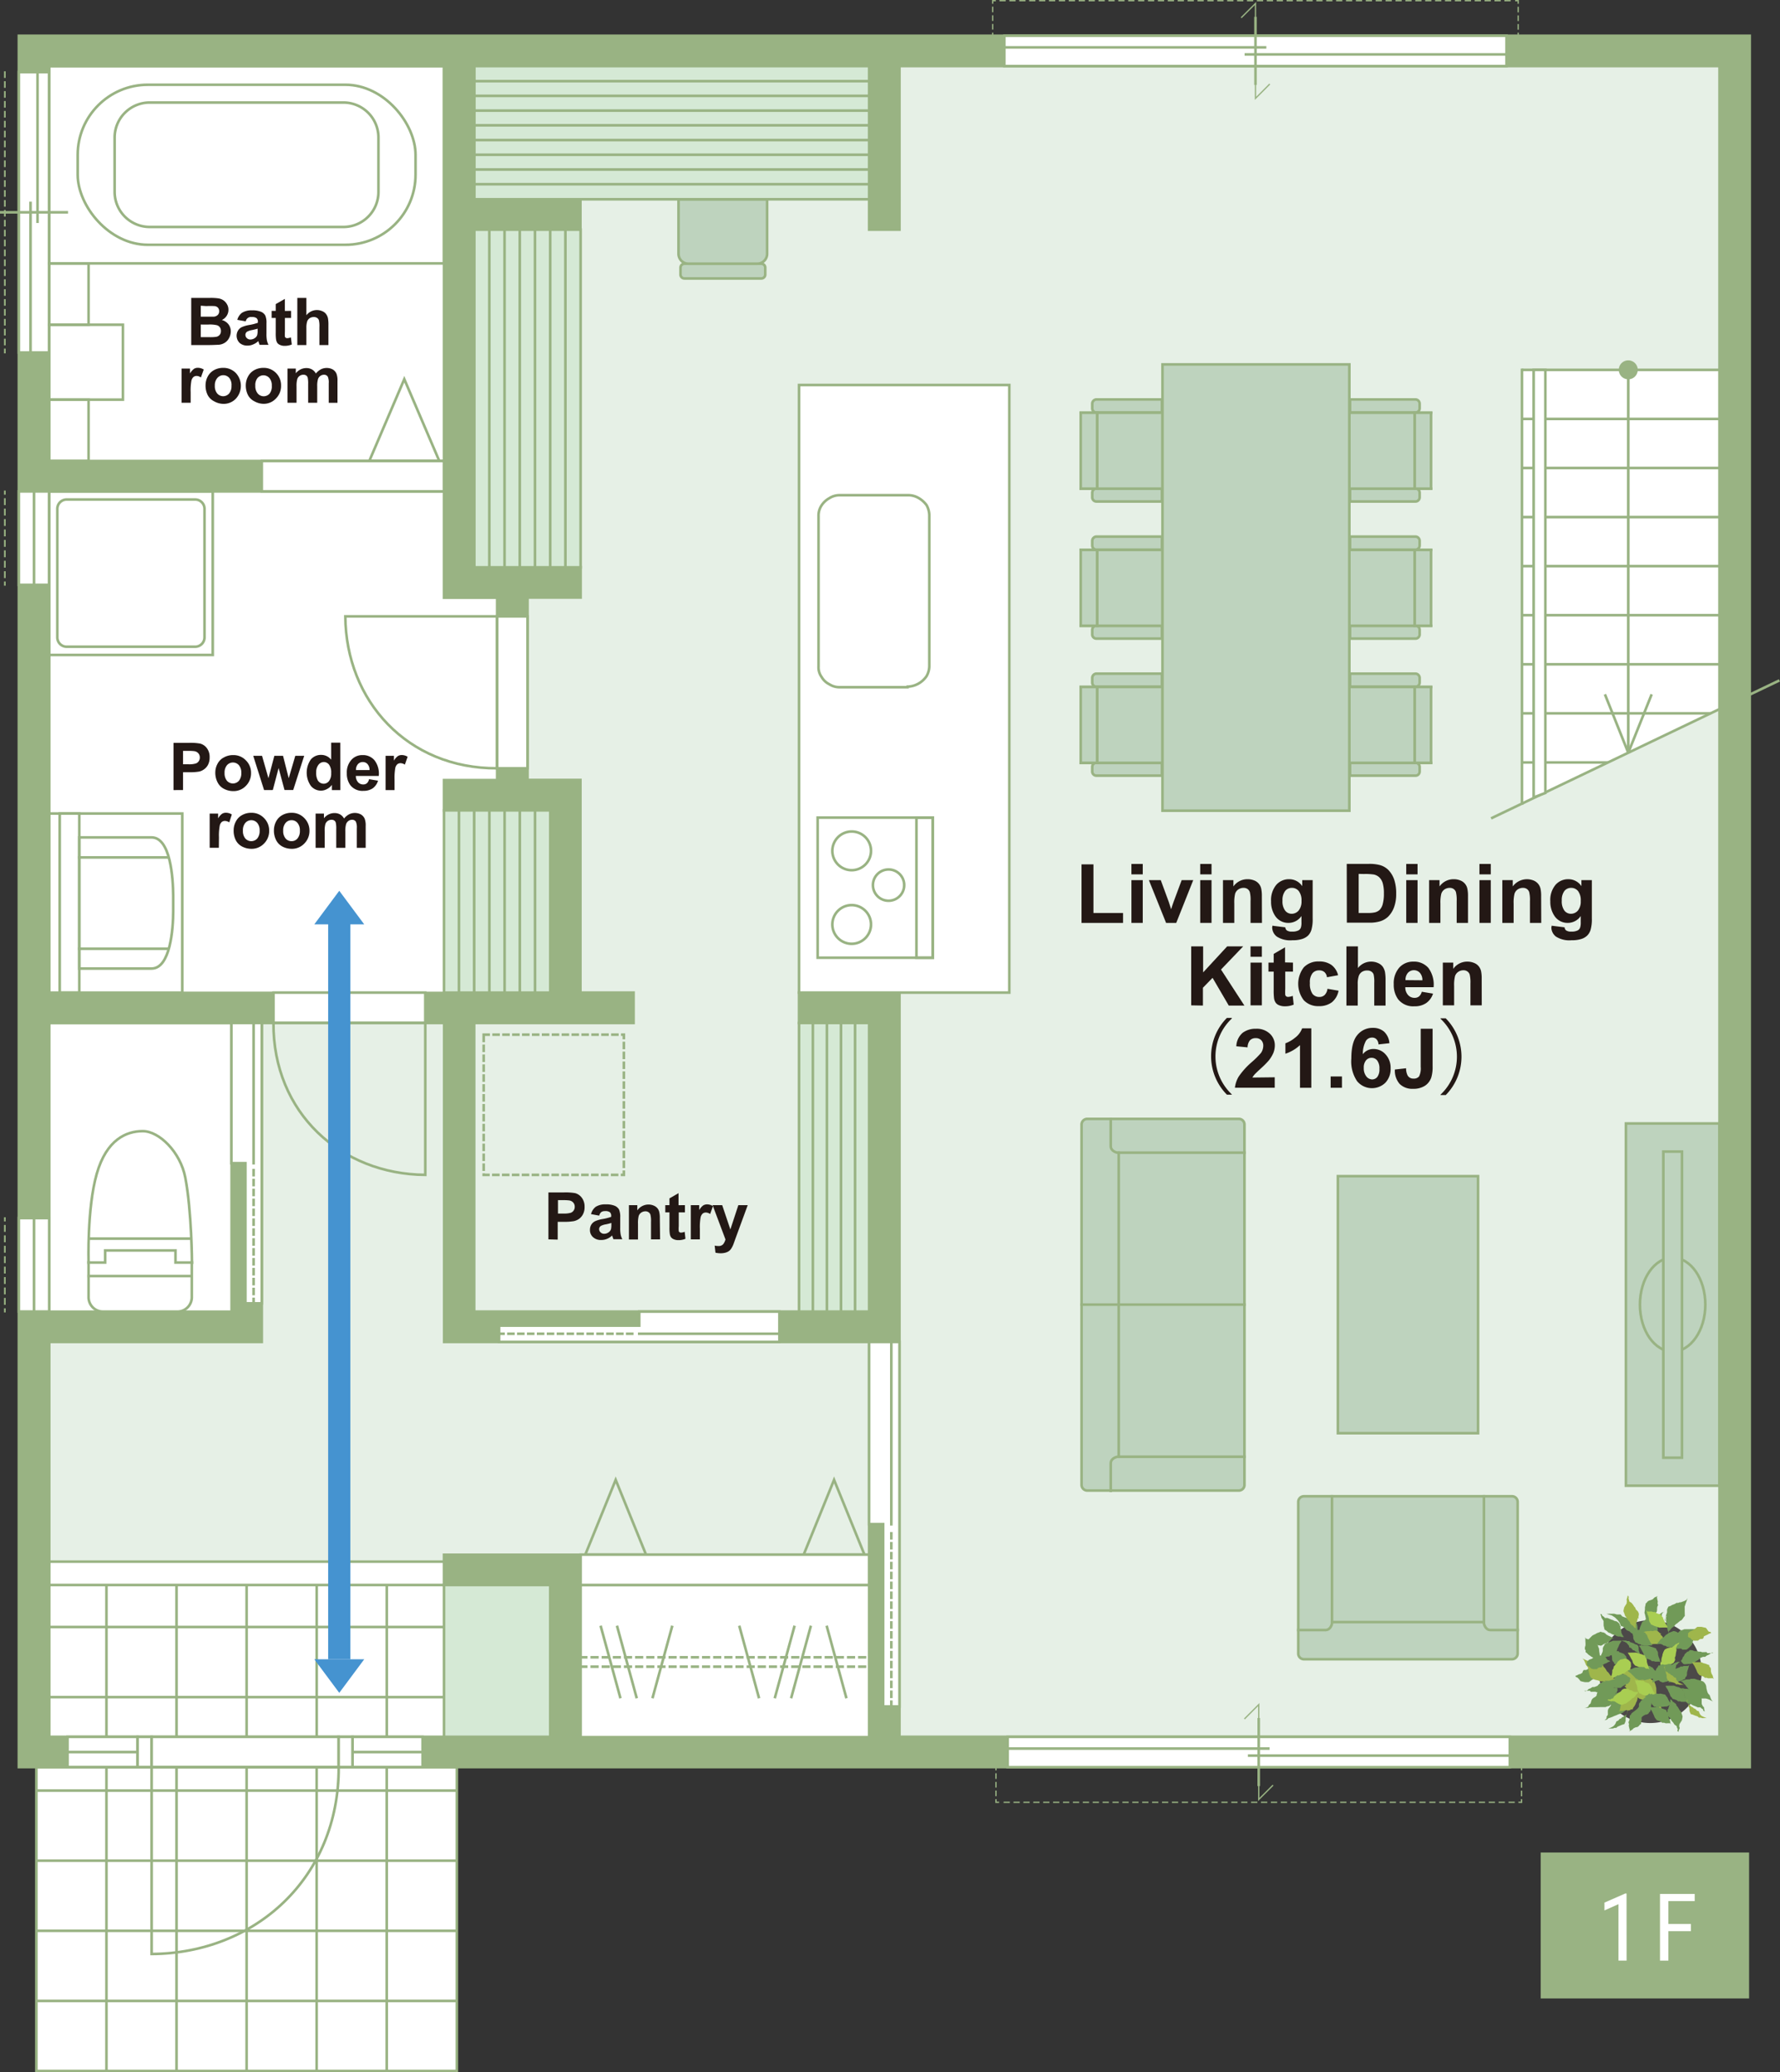 <svg xmlns="http://www.w3.org/2000/svg" viewBox="0 0 341.61 397.56"><rect x="0" y="0" width="341.61" height="397.56" fill="#333333" stroke="none"/><defs><style>.cls-1,.cls-11,.cls-14{fill:#fff;}.cls-15,.cls-16,.cls-17,.cls-18,.cls-19,.cls-2,.cls-20,.cls-21,.cls-22,.cls-23,.cls-24,.cls-25,.cls-28,.cls-9{fill:none;}.cls-10,.cls-11,.cls-12,.cls-13,.cls-14,.cls-15,.cls-16,.cls-17,.cls-18,.cls-19,.cls-2,.cls-20,.cls-21,.cls-22,.cls-23,.cls-24,.cls-25,.cls-8,.cls-9{stroke:#99b383;}.cls-10,.cls-11,.cls-12,.cls-14,.cls-15,.cls-16,.cls-2,.cls-9{stroke-width:0.5px;}.cls-3{fill:#e6f0e6;}.cls-4{fill:#4c4948;}.cls-5{fill:#9fb64b;}.cls-6{fill:#719a58;}.cls-7{fill:#a9ce52;}.cls-8{fill:#bed3be;}.cls-10,.cls-13,.cls-14,.cls-15,.cls-16,.cls-17,.cls-18,.cls-19,.cls-20,.cls-21,.cls-22,.cls-23,.cls-24,.cls-25,.cls-8,.cls-9{stroke-linecap:square;}.cls-13,.cls-8{stroke-width:0.5px;}.cls-10,.cls-12,.cls-27{fill:#99b383;}.cls-13{fill:#d5e9d5;}.cls-15{stroke-dasharray:0.95;}.cls-16{stroke-dasharray:1.07;}.cls-17,.cls-18,.cls-19,.cls-20{stroke-width:0.32px;}.cls-18{stroke-dasharray:1 1;}.cls-19{stroke-dasharray:1 1;}.cls-20{stroke-dasharray:0.95;}.cls-21,.cls-22,.cls-23,.cls-24,.cls-25{stroke-width:0.25px;}.cls-22{stroke-dasharray:0.83 0.83;}.cls-23{stroke-dasharray:0.95 0.95;}.cls-24{stroke-dasharray:0.83 0.83;}.cls-25{stroke-dasharray:0.95 0.95;}.cls-26{fill:#231815;}.cls-28{stroke:#4593d0;stroke-width:4.26px;}.cls-29{fill:#4593d0;}</style></defs><title>floor1_sp</title><g id="レイヤー_2" data-name="レイヤー 2"><g id="レイヤー_1-2" data-name="レイヤー 1"><polygon class="cls-1" points="292.09 154.16 292.09 70.96 329.97 70.96 329.97 136.04 292.09 154.16"/><rect class="cls-1" x="9.45" y="196.25" width="34.97" height="55.37"/><rect class="cls-1" x="9.45" y="304.07" width="75.77" height="29.13"/><line class="cls-2" x1="74.23" y1="304.07" x2="74.23" y2="333.2"/><line class="cls-2" x1="60.78" y1="304.07" x2="60.78" y2="333.2"/><line class="cls-2" x1="47.33" y1="304.07" x2="47.33" y2="333.2"/><line class="cls-2" x1="33.88" y1="304.07" x2="33.88" y2="333.2"/><line class="cls-2" x1="20.43" y1="304.07" x2="20.43" y2="333.2"/><line class="cls-2" x1="85.21" y1="325.58" x2="9.45" y2="325.58"/><line class="cls-2" x1="85.21" y1="312.13" x2="9.45" y2="312.13"/><rect class="cls-1" x="6.98" y="339.03" width="80.69" height="58.27"/><line class="cls-2" x1="74.22" y1="339.03" x2="74.22" y2="397.31"/><line class="cls-2" x1="60.77" y1="339.03" x2="60.77" y2="397.31"/><line class="cls-2" x1="47.33" y1="339.03" x2="47.33" y2="397.31"/><line class="cls-2" x1="33.88" y1="339.03" x2="33.88" y2="397.31"/><line class="cls-2" x1="20.43" y1="339.03" x2="20.43" y2="397.31"/><line class="cls-2" x1="87.67" y1="383.86" x2="6.98" y2="383.86"/><line class="cls-2" x1="87.67" y1="370.41" x2="6.98" y2="370.41"/><line class="cls-2" x1="87.67" y1="356.96" x2="6.98" y2="356.96"/><line class="cls-2" x1="87.67" y1="343.51" x2="6.98" y2="343.51"/><rect class="cls-1" x="111.43" y="304.07" width="55.36" height="29.13"/><rect class="cls-1" x="111.43" y="304.07" width="55.36" height="29.13"/><rect class="cls-1" x="9.45" y="12.68" width="75.76" height="75.76"/><polygon class="cls-1" points="95.41 114.66 85.21 114.66 85.21 94.27 9.45 94.27 9.45 190.43 85.21 190.43 85.21 150.04 95.41 150.04 95.41 114.66"/><polygon class="cls-3" points="329.97 70.96 329.97 12.68 90.6 12.68 90.6 108.84 101.23 108.84 101.23 149.63 111.43 149.63 111.43 196.25 91.04 196.25 91.04 251.62 114.72 251.62 172.62 251.62 172.62 333.2 329.97 333.2 329.97 136.04 292.09 154.16 292.09 70.96 329.97 70.96"/><polygon class="cls-3" points="85.21 257.44 85.21 196.25 50.08 196.25 50.08 257.44 9.45 257.44 9.45 299.58 166.79 299.58 166.79 257.44 85.21 257.44"/><path class="cls-4" d="M316.86,330.55a9.86,9.86,0,1,0-10-9.72,9.85,9.85,0,0,0,10,9.72" transform="translate(0 0)"/><polyline class="cls-5" points="311.73 323.41 312.05 323.78 312.44 324.67 312.76 325.04 313.29 325.4 314.14 325.54 314.68 325.91 315.15 326.06 315.68 326.27 316.53 326.57 317.38 326.55 317.76 326.92 318.24 327.28 318.4 327.82 318.94 328.01 318.77 327.44 318.6 326.54 318.22 326.23 317.89 325.49 317.88 324.75 317.87 323.85 317.7 323.17 317.48 322.64 316.84 322.13 316.14 321.55 315.61 321.4 314.92 321.04 314.45 320.83 313.75 320.68 313.38 320.32 312.69 320.17 312 320.18 311.52 319.97 310.84 319.98 311.16 320.56 311.54 321.09 311.7 321.61 311.72 322.36 311.88 322.88 312.05 323.41"/><polyline class="cls-6" points="319.76 311.35 319.75 310.97 319.74 310.33 319.94 309.75 320.05 309.28 320.15 308.96 320.19 308.64 320.51 308.31 320.77 308.15 321.04 308.05 321.51 307.93 321.99 307.82 322.3 307.71 322.56 307.5 322.72 307.34 323.03 307.22 323.3 307.12 323.67 306.9 323.87 306.58 323.77 306.9 323.62 307.32 323.52 307.59 323.42 307.9 323.31 308.22 323.32 308.59 323.32 309.12 323.33 309.6 323.34 310.02 323.18 310.18 322.97 310.5 322.71 310.82 322.45 310.94 322.14 311.2 321.88 311.42 321.56 311.63 321.4 311.85 321.2 312.06 320.94 312.23 320.72 312.44 320.46 312.76 320.26 312.97 320.21 313.24 320.1 312.87 319.99 312.45 319.87 312.08 319.87 311.55 319.86 311.18"/><polyline class="cls-6" points="312.93 322.07 312.71 321.76 312.45 321.66 312.23 321.45 311.97 321.29 311.7 321.19 311.27 321.19 310.9 321.2 310.7 321.36 310.43 321.48 310.06 321.48 309.86 321.7 309.81 322.01 309.44 322.23 309.12 322.34 308.76 322.5 308.39 322.61 308.55 322.83 308.86 322.92 309.08 323.13 309.25 323.39 309.46 323.6 309.83 323.7 310.31 323.81 310.68 323.8 311.05 323.8 311.31 323.57 311.63 323.36 311.89 323.2 312.15 323.09 312.46 322.98 312.62 322.76 312.82 322.55 312.82 322.18"/><polyline class="cls-6" points="318.01 322 318 321.58 318 321.2 318.2 320.78 318.46 320.57 318.67 320.35 318.94 320.29 319.09 320.09 319.51 319.86 319.77 319.75 320.04 319.64 320.35 319.54 320.72 319.42 321.09 319.26 321.35 319.05 321.71 318.92 322.03 318.82 322.4 318.82 322.09 319.03 321.94 319.25 321.72 319.4 321.62 319.83 321.58 320.15 321.58 320.52 321.38 320.84 321.27 321.21 321.12 321.43 320.91 321.64 320.75 321.86 320.55 322.18 320.28 322.34 320.07 322.55 319.55 322.67 319.13 322.78 318.86 322.68 318.6 322.57 318.38 322.36 318.22 322.21 318.01 322"/><polyline class="cls-7" points="317.84 325.34 317.63 325.02 317.46 324.7 317.24 324.34 317.08 323.92 316.86 323.44 316.65 323.24 316.48 322.97 316.22 322.87 315.9 322.77 315.63 322.66 315.42 322.46 315.05 322.46 314.79 322.37 314.31 322.37 313.94 322.37 313.73 322.22 313.83 322.48 313.94 322.9 314.11 323.27 314.22 323.69 314.23 324.06 314.34 324.38 314.5 324.58 314.6 324.85 314.92 324.95 315.3 325.16 315.67 325.26 315.94 325.36 316.25 325.46 316.63 325.45 317.1 325.45 317.47 325.44 317.84 325.44"/><polyline class="cls-6" points="322.62 318.61 322.82 318.33 322.98 317.91 323.18 317.69 323.34 317.32 323.81 316.89 324.12 316.78 324.27 316.57 324.7 316.57 324.96 316.66 325.23 316.77 325.71 316.76 326.02 316.86 326.4 316.86 326.66 316.96 327.13 316.95 327.51 316.94 327.67 317.15 328.36 317.14 328.83 317.14 328.57 317.04 328.2 317.25 327.99 317.41 327.52 317.63 327.25 317.85 326.83 317.85 326.57 317.96 326.31 318.07 326.1 318.28 325.94 318.44 325.52 318.67 325.1 318.99 324.79 319.1 324.42 319.21 324.05 319.22 323.36 319.28 323.09 319.23 322.88 319.02 322.72 318.82 322.56 318.61"/><polyline class="cls-6" points="324.3 322.07 324.67 322.07 325.2 322.06 325.78 322.26 326.26 322.36 326.53 322.46 326.85 322.57 327.12 322.82 327.33 323.14 327.44 323.45 327.5 323.93 327.62 324.41 327.72 324.72 327.88 324.98 328.1 325.19 328.21 325.5 328.32 325.82 328.49 326.18 328.75 326.4 328.49 326.3 328.11 326.09 327.85 325.99 327.53 325.88 327.26 325.84 326.89 325.84 326.42 325.85 325.94 325.85 325.57 325.86 325.36 325.65 325.09 325.44 324.82 325.13 324.71 324.87 324.39 324.55 324.23 324.24 324.01 323.98 323.85 323.77 323.64 323.56 323.48 323.3 323.26 323.09 322.99 322.77 322.78 322.62 322.51 322.52 322.88 322.4 323.25 322.3 323.62 322.19 324.09 322.18 324.46 322.18"/><polyline class="cls-6" points="321.24 315.29 321.24 314.92 321.44 314.6 321.44 314.07 321.75 313.59 321.9 313.37 322.16 313.11 322.47 312.79 322.95 312.68 323.21 312.56 323.8 312.55 324.17 312.55 324.53 312.54 325.01 312.54 325.38 312.53 325.85 312.52 326.23 312.52 326.54 312.41 326.97 312.41 327.29 312.29 326.81 312.51 326.54 312.62 326.44 312.94 326.08 313.21 325.98 313.63 325.87 313.95 325.72 314.12 325.51 314.33 325.15 314.55 324.94 314.76 324.83 315.02 324.78 315.35 324.58 315.66 324.32 315.93 323.96 316.26 323.64 316.47 323.27 316.48 322.89 316.48 322.63 316.27 322.21 316.28 321.84 316.29 321.47 316.29 321.1 316.3 320.94 316.09 320.93 315.72 321.09 315.4 321.08 314.97"/><polyline class="cls-6" points="311.15 312.16 310.93 311.94 310.77 311.47 310.55 311.26 310.29 311.06 309.81 310.95 309.54 310.8 309.22 310.7 308.96 310.59 308.48 310.39 308 310.4 307.84 310.19 307.51 309.98 307.42 309.72 307.14 309.61 307.25 309.93 307.37 310.4 307.52 310.61 307.75 310.98 307.75 311.41 307.76 311.88 307.87 312.31 307.93 312.62 308.35 312.88 308.68 313.19 309 313.29 309.37 313.5 309.63 313.6 310.01 313.7 310.22 313.86 310.59 313.96 310.96 313.95 311.28 314.06 311.65 314.05 311.43 313.74 311.27 313.48 311.16 313.15 311.15 312.79 311.05 312.47 310.93 312.16"/><polyline class="cls-7" points="320.58 319.53 320.68 319.29 321.17 319.02 321.33 318.77 321.48 318.47 321.43 317.99 321.57 317.68 321.61 317.35 321.65 317.07 321.76 316.56 321.66 316.1 321.82 315.84 321.92 315.55 322.21 315.38 322.26 315.1 321.97 315.28 321.53 315.48 321.35 315.68 320.99 315.97 320.63 316.05 320.11 316.16 319.75 316.3 319.47 316.47 319.24 316.9 319.07 317.37 319.03 317.65 318.9 318.06 318.85 318.34 318.84 318.77 318.66 318.97 318.64 319.36 318.72 319.72 318.73 319.99 318.82 320.4 319.03 320.13 319.29 319.87 319.59 319.75 319.95 319.67 320.24 319.49 320.53 319.33"/><polyline class="cls-6" points="307.22 318.38 307.11 318.01 307.05 317.66 307 317.26 306.92 316.79 306.87 316.23 306.76 316.03 306.66 315.67 306.43 315.49 306.16 315.29 305.94 315.12 305.78 314.9 305.42 314.8 305.2 314.62 304.75 314.48 304.4 314.37 304.25 314.11 304.26 314.45 304.26 314.83 304.29 315.29 304.28 315.67 304.16 316.07 304.17 316.4 304.32 316.62 304.29 316.94 304.55 317.13 304.85 317.44 305.17 317.65 305.4 317.83 305.68 317.97 306.04 318.08 306.49 318.21 306.85 318.33 307.2 318.43"/><polyline class="cls-6" points="314.82 314.01 314.71 313.63 314.76 313.27 314.59 312.79 314.74 312.2 314.85 311.94 315 311.57 315.15 311.19 315.57 310.92 315.78 310.71 316.36 310.49 316.68 310.38 317.04 310.22 317.47 310.05 317.84 309.89 318.25 309.72 318.62 309.61 318.88 309.4 319.31 309.23 319.51 309.02 319.15 309.39 318.94 309.6 318.95 309.93 318.68 310.31 318.74 310.72 318.75 311.04 318.65 311.3 318.54 311.57 318.24 311.89 318.13 312.16 318.13 312.48 318.14 312.79 318.04 313.16 317.89 313.54 317.68 313.97 317.42 314.23 317.1 314.4 316.74 314.5 316.42 314.45 316.05 314.57 315.68 314.74 315.36 314.85 315 315.01 314.74 314.9 314.62 314.48 314.72 314.16 314.56 313.74"/><polyline class="cls-6" points="320.18 322.66 320.39 322.33 320.55 322.01 320.7 321.65 320.9 321.22 321.11 320.73 321.26 320.53 321.47 320.2 321.73 320.1 322 319.98 322.31 319.88 322.52 319.71 322.89 319.71 323.15 319.6 323.63 319.6 324 319.59 324.2 319.37 324.11 319.69 324.01 320.06 323.86 320.49 323.76 320.86 323.76 321.29 323.66 321.6 323.45 321.77 323.4 322.09 323.09 322.2 322.72 322.41 322.35 322.52 322.04 322.63 321.77 322.69 321.4 322.69 320.92 322.7 320.55 322.71 320.18 322.71"/><polyline class="cls-5" points="318.84 313.42 318.57 313.31 318.19 312.95 317.93 312.86 317.62 312.8 317.13 312.92 316.82 312.86 316.5 312.93 316.18 312.93 315.71 312.99 315.29 313.2 315.02 313.11 314.7 313.05 314.49 312.79 314.17 312.85 314.39 313.06 314.66 313.48 314.93 313.58 315.24 313.84 315.41 314.21 315.62 314.68 315.84 315 316.05 315.2 316.54 315.36 317.02 315.46 317.27 315.4 317.7 315.39 318.02 315.39 318.38 315.27 318.65 315.38 319.02 315.32 319.34 315.11 319.65 315.1 319.97 314.94 319.7 314.73 319.43 314.52 319.22 314.31 319.06 313.95 318.84 313.73 318.63 313.53"/><polyline class="cls-6" points="306.8 320.98 306.64 320.66 306.32 320.56 306.16 320.36 305.84 320.2 305.57 320.1 305.2 320.11 304.83 320.11 304.62 320.28 304.36 320.38 303.93 320.38 303.78 320.6 303.67 320.92 303.31 321.14 303.04 321.19 302.62 321.4 302.31 321.52 302.48 321.73 302.74 321.83 302.95 322.04 303.17 322.3 303.33 322.51 303.7 322.61 304.18 322.71 304.55 322.71 304.92 322.7 305.23 322.48 305.5 322.27 305.81 322.1 306.07 321.99 306.34 321.89 306.55 321.67 306.7 321.46 306.7 321.09"/><polyline class="cls-6" points="314.8 316.02 315 315.49 314.78 314.75 314.61 314.01 314.44 313.48 314.28 312.96 314.26 312.06 314.11 311.47 313.72 310.95 313.03 310.8 312.39 310.44 311.86 310.29 311.33 310.09 311.01 309.72 310.32 309.73 309.79 309.58 309.1 309.59 308.31 309.6 307.78 309.45 308.31 309.6 308.79 309.75 309.32 309.9 309.96 310.31 310.49 310.84 310.87 311.36 311.04 311.89 311.57 312.1 311.89 312.41 312.22 312.77 312.75 312.98 313.06 313.29 313.6 313.49 313.93 313.86 314.45 314.17 314.77 314.53 314.99 315.06 315.17 315.64"/><polyline class="cls-6" points="319.65 311.03 319.59 310.71 319.64 310.34 319.74 309.91 319.84 309.59 319.94 309.33 319.93 308.8 320.04 308.54 320.19 308.22 320.56 308.1 320.93 307.89 321.24 307.78 321.5 307.67 321.71 307.51 322.08 307.5 322.35 307.39 322.72 307.39 323.2 307.38 323.52 307.27 323.2 307.38 322.93 307.49 322.67 307.55 322.25 307.77 321.99 308.08 321.78 308.41 321.73 308.67 321.46 308.77 321.26 309 321.05 309.2 320.79 309.32 320.58 309.53 320.31 309.59 320.16 309.8 319.85 310.02 319.63 310.23 319.58 310.5 319.49 310.82"/><polyline class="cls-6" points="316.05 311.05 316.31 310.77 316.52 310.51 316.88 310.24 317.19 309.97 317.61 309.65 317.77 309.43 317.97 309.17 318.02 308.85 318.02 308.54 318.07 308.21 318.22 307.95 318.11 307.58 318.16 307.26 318.05 306.78 317.99 306.36 318.15 306.16 317.88 306.31 317.51 306.47 317.2 306.8 316.83 306.96 316.46 307.07 316.2 307.23 316.04 307.45 315.84 307.61 315.79 307.93 315.69 308.35 315.69 308.77 315.64 309.09 315.6 309.41 315.71 309.78 315.82 310.31 315.89 310.68 315.99 311.1"/><polyline class="cls-7" points="320.02 312.12 319.85 311.8 319.7 311.54 319.48 311.12 319.26 310.7 319.1 310.23 318.88 310.02 318.72 309.7 318.4 309.65 318.13 309.56 317.87 309.45 317.65 309.25 317.28 309.25 316.97 309.15 316.54 309.16 316.17 309.16 315.95 308.95 316.07 309.27 316.18 309.69 316.34 310.06 316.45 310.48 316.46 310.85 316.57 311.16 316.73 311.37 316.84 311.63 317.11 311.74 317.53 311.94 317.9 312.05 318.17 312.15 318.43 312.25 318.86 312.24 319.28 312.23 319.7 312.23 320.02 312.22"/><polyline class="cls-6" points="314.83 318.34 314.88 318.03 314.82 317.6 314.71 317.24 314.6 316.91 314.49 316.6 314.48 316.13 314.43 315.81 314.21 315.55 313.84 315.44 313.47 315.24 313.2 315.14 312.88 315.04 312.66 314.83 312.3 314.83 312.03 314.73 311.66 314.73 311.18 314.75 310.92 314.64 311.18 314.75 311.45 314.85 311.77 314.95 312.14 315.15 312.41 315.46 312.63 315.73 312.68 316.04 313 316.14 313.22 316.36 313.38 316.57 313.65 316.62 313.86 316.82 314.13 316.92 314.34 317.13 314.61 317.34 314.82 317.5 314.87 317.81 314.99 318.12"/><polyline class="cls-6" points="317.07 315.56 316.85 315.25 316.69 314.98 316.47 314.57 316.25 314.14 316.09 313.67 315.88 313.46 315.71 313.2 315.44 313.1 315.13 313 314.86 312.9 314.65 312.68 314.28 312.69 314.01 312.59 313.54 312.6 313.17 312.6 312.95 312.39 313.06 312.7 313.17 313.13 313.33 313.49 313.44 313.92 313.45 314.29 313.56 314.61 313.72 314.81 313.84 315.08 314.16 315.18 314.47 315.38 314.9 315.49 315.17 315.58 315.48 315.69 315.8 315.68 316.27 315.68 316.7 315.67 317.07 315.66"/><polyline class="cls-6" points="318.68 321.3 318.42 321.09 318.1 320.89 317.78 320.63 317.45 320.31 317.13 319.89 316.87 319.8 316.6 319.59 316.28 319.64 316.02 319.65 315.7 319.65 315.48 319.55 315.12 319.71 314.8 319.72 314.37 319.88 314.01 320.05 313.8 319.94 313.96 320.2 314.23 320.52 314.5 320.83 314.77 321.14 314.88 321.51 315.09 321.77 315.3 321.88 315.52 322.14 315.84 322.08 316.21 322.13 316.64 322.07 316.9 322.07 317.21 322.06 317.58 321.9 318 321.73 318.37 321.57 318.74 321.41"/><polyline class="cls-6" points="313 319.63 312.84 319.38 312.63 319.06 312.46 318.63 312.24 318.27 312.07 317.75 311.86 317.54 311.65 317.28 311.38 317.17 311.12 317.07 310.79 316.97 310.63 316.76 310.26 316.77 309.95 316.67 309.47 316.67 309.09 316.68 308.94 316.52 309.04 316.79 309.1 317.2 309.32 317.57 309.38 317.99 309.39 318.42 309.5 318.68 309.71 318.89 309.82 319.21 310.09 319.31 310.46 319.46 310.83 319.56 311.15 319.66 311.41 319.77 311.78 319.76 312.26 319.76 312.63 319.75 313 319.75"/><polyline class="cls-6" points="317.17 322.75 317.48 322.64 317.8 322.48 318.22 322.36 318.64 322.26 319.12 322.2 319.38 321.98 319.7 321.87 319.8 321.61 319.95 321.28 320.11 321.02 320.32 320.86 320.36 320.49 320.51 320.22 320.62 319.74 320.72 319.32 320.93 319.15 320.61 319.21 320.24 319.21 319.82 319.33 319.45 319.38 319.08 319.29 318.76 319.35 318.56 319.51 318.29 319.51 318.13 319.83 317.87 320.15 317.72 320.53 317.57 320.79 317.41 321.11 317.36 321.48 317.26 321.95 317.16 322.38 317.12 322.75"/><polyline class="cls-7" points="312.99 318.95 313 319.37 313 319.75 312.85 320.17 312.59 320.38 312.38 320.54 312.12 320.65 311.91 320.87 311.54 321.09 311.27 321.19 310.96 321.3 310.7 321.42 310.33 321.48 309.96 321.69 309.64 321.9 309.28 322.02 309.02 322.13 308.64 322.13 308.9 321.92 309.11 321.7 309.27 321.49 309.37 321.12 309.42 320.8 309.42 320.43 309.62 320.11 309.72 319.69 309.93 319.47 310.09 319.31 310.3 319.09 310.45 318.78 310.76 318.56 310.92 318.4 311.5 318.28 311.87 318.17 312.13 318.27 312.45 318.38 312.62 318.53 312.83 318.74 312.99 318.95"/><polyline class="cls-6" points="314.58 315.8 314.8 316.07 314.96 316.38 315.18 316.8 315.39 317.17 315.56 317.7 315.78 317.9 315.94 318.17 316.26 318.27 316.52 318.37 316.79 318.47 317 318.68 317.38 318.68 317.7 318.78 318.12 318.77 318.49 318.77 318.7 318.92 318.59 318.66 318.48 318.24 318.32 317.87 318.2 317.44 318.19 317.02 318.09 316.76 317.93 316.55 317.81 316.24 317.55 316.14 317.12 315.98 316.76 315.88 316.49 315.78 316.22 315.68 315.8 315.68 315.37 315.69 314.95 315.69 314.58 315.7"/><polyline class="cls-6" points="310.19 322.9 310.04 323.22 309.83 323.6 309.67 323.81 309.47 324.19 309 324.61 308.74 324.72 308.52 324.88 308.15 324.89 307.89 324.84 307.57 324.74 307.14 324.74 306.83 324.64 306.46 324.65 306.19 324.55 305.72 324.55 305.29 324.56 305.13 324.35 304.44 324.36 304.02 324.37 304.29 324.47 304.66 324.25 304.86 324.04 305.28 323.87 305.6 323.65 305.97 323.65 306.23 323.55 306.55 323.43 306.71 323.27 306.91 323.05 307.28 322.84 307.75 322.52 308.01 322.41 308.44 322.35 308.81 322.34 309.44 322.23 309.76 322.33 309.92 322.48 310.08 322.69 310.3 322.9"/><polyline class="cls-5" points="308.17 322.55 307.8 322.55 307.21 322.56 306.63 322.36 306.15 322.26 305.88 322.16 305.61 322.05 305.29 321.8 305.13 321.48 305.02 321.16 304.91 320.69 304.8 320.17 304.74 319.85 304.52 319.59 304.37 319.38 304.25 319.06 304.14 318.79 303.93 318.38 303.66 318.17 303.93 318.27 304.35 318.48 304.61 318.58 304.88 318.68 305.2 318.78 305.57 318.78 306.05 318.77 306.52 318.76 306.89 318.76 307.06 318.91 307.37 319.12 307.64 319.44 307.75 319.75 308.02 320.01 308.23 320.32 308.41 320.64 308.61 320.8 308.78 321.01 308.99 321.32 309.21 321.53 309.47 321.79 309.64 322 309.95 322.11 309.59 322.21 309.21 322.33 308.8 322.44 308.38 322.44 307.95 322.45"/><polyline class="cls-6" points="310.06 324.7 310.06 325.12 309.91 325.44 309.92 325.93 309.61 326.45 309.45 326.61 309.19 326.94 308.88 327.26 308.4 327.37 308.13 327.49 307.56 327.49 307.18 327.49 306.82 327.5 306.34 327.51 305.97 327.51 305.5 327.52 305.12 327.52 304.8 327.64 304.33 327.64 304.07 327.7 304.54 327.53 304.8 327.42 304.91 327.1 305.27 326.78 305.37 326.41 305.48 326.09 305.63 325.88 305.84 325.71 306.21 325.5 306.41 325.28 306.46 324.96 306.56 324.7 306.77 324.38 307.03 324.06 307.4 323.79 307.71 323.57 308.08 323.56 308.45 323.56 308.72 323.77 309.14 323.76 309.46 323.76 309.88 323.75 310.26 323.75 310.41 323.91 310.42 324.33 310.27 324.65 310.27 325.02"/><polyline class="cls-6" points="323.19 325.79 323.4 325.94 323.57 326.47 323.78 326.68 324.05 326.88 324.52 326.93 324.85 327.14 325.12 327.24 325.38 327.34 325.86 327.55 326.34 327.54 326.55 327.75 326.81 327.9 326.92 328.22 327.19 328.32 327.08 328.01 327.02 327.54 326.8 327.32 326.59 326.9 326.58 326.53 326.58 326 326.52 325.63 326.41 325.31 326.03 325.01 325.66 324.75 325.34 324.65 324.96 324.44 324.7 324.34 324.27 324.24 324.12 324.04 323.75 323.98 323.37 323.99 323.06 323.89 322.69 323.89 322.9 324.15 323.06 324.46 323.17 324.79 323.18 325.16 323.29 325.47 323.4 325.78"/><polyline class="cls-5" points="324.78 318.99 324.95 319.25 325.17 319.57 325.38 320 325.55 320.35 325.77 320.89 325.92 321.09 326.14 321.36 326.41 321.46 326.73 321.56 326.99 321.66 327.16 321.87 327.53 321.87 327.84 321.97 328.32 321.96 328.69 321.95 328.9 322.11 328.79 321.85 328.68 321.43 328.46 321.05 328.35 320.63 328.35 320.22 328.29 319.95 328.07 319.74 328.02 319.43 327.7 319.32 327.33 319.17 326.95 319.08 326.69 318.96 326.37 318.87 326 318.87 325.52 318.87 325.15 318.88 324.78 318.88"/><polyline class="cls-6" points="304.56 314.97 304.94 315.04 305.28 315.15 305.69 315.25 306.11 315.44 306.6 315.62 306.86 315.65 307.24 315.72 307.49 315.61 307.75 315.42 308.01 315.3 308.31 315.29 308.57 315.03 308.83 314.91 309.16 314.58 309.42 314.31 309.71 314.31 309.42 314.15 309.08 313.98 308.66 313.79 308.29 313.58 308.03 313.32 307.72 313.17 307.46 313.14 307.19 313.03 306.94 313.14 306.48 313.3 306.15 313.5 305.89 313.61 305.6 313.77 305.34 314.03 305 314.37 304.75 314.63 304.49 314.9"/><polyline class="cls-6" points="312.45 325.25 312.55 325.62 312.51 326 312.68 326.46 312.58 327.05 312.42 327.31 312.27 327.69 312.11 328.06 311.7 328.33 311.48 328.54 310.96 328.77 310.59 328.88 310.22 329.05 309.81 329.2 309.44 329.37 309.01 329.53 308.65 329.64 308.44 329.86 307.96 330.03 307.75 330.24 308.12 329.86 308.33 329.65 308.32 329.33 308.58 328.96 308.57 328.54 308.57 328.22 308.62 327.95 308.77 327.69 309.04 327.36 309.19 327.09 309.13 326.78 309.13 326.46 309.22 326.15 309.38 325.72 309.64 325.29 309.85 325.02 310.17 324.86 310.53 324.75 310.85 324.8 311.22 324.69 311.59 324.52 311.96 324.41 312.27 324.25 312.54 324.41 312.65 324.77 312.6 325.09 312.72 325.5"/><polyline class="cls-6" points="311.18 314.85 310.97 315.17 310.77 315.49 310.62 315.87 310.41 316.29 310.26 316.77 310.06 316.98 309.9 317.31 309.58 317.41 309.32 317.52 309.05 317.58 308.84 317.79 308.48 317.8 308.16 317.9 307.74 317.91 307.31 317.92 307.16 318.13 307.21 317.82 307.31 317.44 307.52 317.02 307.61 316.65 307.6 316.22 307.71 315.9 307.87 315.69 307.96 315.42 308.23 315.31 308.6 315.1 309.02 314.98 309.29 314.88 309.54 314.77 309.92 314.76 310.39 314.76 310.76 314.75 311.18 314.75"/><polyline class="cls-6" points="316.81 326.93 317.07 326.98 317.45 327.41 317.71 327.45 318.03 327.55 318.5 327.44 318.82 327.44 319.14 327.43 319.46 327.38 319.93 327.37 320.35 327.15 320.62 327.25 320.93 327.3 321.15 327.51 321.42 327.5 321.25 327.24 320.93 326.88 320.72 326.77 320.4 326.46 320.18 326.09 320.01 325.68 319.75 325.36 319.58 325.1 319.1 325 318.63 324.9 318.36 324.96 317.94 324.91 317.63 324.97 317.25 325.08 316.99 324.97 316.62 325.03 316.25 325.19 315.99 325.25 315.62 325.42 315.94 325.57 316.21 325.78 316.42 326.05 316.58 326.35 316.8 326.62 317.02 326.83"/><polyline class="cls-6" points="304.48 319.33 304.69 319.59 304.96 319.7 305.17 319.91 305.44 320.12 305.76 320.21 306.13 320.21 306.5 320.2 306.66 319.99 306.97 319.88 307.34 319.88 307.5 319.66 307.6 319.39 307.96 319.18 308.28 319.07 308.65 318.85 309.02 318.74 308.8 318.53 308.54 318.48 308.38 318.28 308.16 317.96 307.94 317.75 307.57 317.65 307.1 317.6 306.73 317.61 306.36 317.62 306.1 317.78 305.78 317.99 305.52 318.21 305.2 318.32 304.94 318.43 304.78 318.59 304.58 318.81 304.59 319.23"/><polyline class="cls-6" points="319.77 316 320.04 315.94 320.56 316.04 320.82 315.98 321.09 315.82 321.45 315.44 321.77 315.28 321.98 315.07 322.19 314.9 322.6 314.58 322.86 314.16 323.13 314.1 323.44 313.93 323.76 313.98 323.97 313.83 323.65 313.72 323.23 313.57 322.96 313.62 322.54 313.58 322.21 313.37 321.85 313.11 321.48 312.95 321.15 312.91 320.73 313.08 320.26 313.25 320.05 313.45 319.68 313.67 319.48 313.89 319.22 314.15 318.95 314.27 318.64 314.54 318.43 314.85 318.22 315.07 318.02 315.44 318.38 315.38 318.7 315.38 318.97 315.48 319.29 315.69 319.61 315.74 319.87 315.83"/><polyline class="cls-6" points="319.99 327.9 320.05 328.16 320 328.69 320.06 328.95 320.17 329.27 320.55 329.63 320.7 329.95 320.87 330.21 321.09 330.43 321.36 330.85 321.78 331.15 321.84 331.42 322 331.73 321.9 332.05 322.12 332.26 322.17 331.99 322.37 331.51 322.26 331.2 322.31 330.77 322.51 330.45 322.78 330.03 322.87 329.6 322.92 329.28 322.76 328.8 322.59 328.33 322.37 328.13 322.16 327.76 322 327.49 321.73 327.18 321.67 326.92 321.35 326.66 321.03 326.45 320.87 326.19 320.55 325.99 320.55 326.36 320.56 326.68 320.51 326.99 320.3 327.36 320.2 327.69 320.15 327.95"/><polyline class="cls-5" points="323.88 326.05 323.83 326.31 323.9 326.74 324 327.1 324.11 327.43 324.22 327.74 324.23 328.22 324.34 328.53 324.5 328.85 324.87 328.94 325.25 329.1 325.57 329.2 325.84 329.31 326.05 329.51 326.41 329.51 326.68 329.61 327.05 329.6 327.53 329.59 327.85 329.7 327.53 329.59 327.27 329.5 327 329.39 326.57 329.19 326.3 328.93 326.14 328.61 326.03 328.29 325.71 328.2 325.55 328.04 325.33 327.83 325.07 327.73 324.85 327.52 324.59 327.42 324.38 327.2 324.11 327.05 323.9 326.84 323.84 326.52 323.73 326.2"/><polyline class="cls-6" points="312.22 327.95 312.33 328.21 312.23 328.65 312.12 329.02 312.08 329.33 311.98 329.65 311.99 330.13 311.88 330.45 311.73 330.76 311.31 330.88 310.94 331.04 310.68 331.15 310.42 331.26 310.2 331.47 309.83 331.48 309.57 331.59 309.15 331.6 308.67 331.61 308.41 331.71 308.67 331.61 308.99 331.49 309.25 331.38 309.62 331.17 309.88 330.9 310.09 330.58 310.19 330.26 310.45 330.14 310.66 329.99 310.82 329.77 311.13 329.66 311.29 329.45 311.6 329.34 311.76 329.12 312.08 328.95 312.23 328.75 312.33 328.43 312.43 328.11"/><polyline class="cls-6" points="316.51 324.88 316.25 325.15 316.05 325.41 315.67 325.69 315.36 325.96 314.94 326.27 314.79 326.54 314.58 326.76 314.53 327.07 314.54 327.39 314.49 327.71 314.33 327.98 314.45 328.34 314.4 328.66 314.51 329.14 314.57 329.56 314.42 329.77 314.67 329.61 315.04 329.45 315.36 329.18 315.72 328.97 316.09 328.9 316.35 328.75 316.51 328.48 316.72 328.31 316.77 327.99 316.87 327.57 316.86 327.15 316.91 326.83 316.96 326.51 316.84 326.14 316.73 325.62 316.68 325.24 316.56 324.88"/><polyline class="cls-6" points="316.6 327.63 316.77 327.95 316.98 328.2 317.2 328.63 317.36 328.99 317.58 329.51 317.75 329.73 317.95 329.99 318.22 330.1 318.54 330.19 318.81 330.3 318.97 330.5 319.4 330.5 319.66 330.6 320.13 330.59 320.51 330.59 320.67 330.79 320.56 330.48 320.5 330.06 320.28 329.69 320.17 329.27 320.16 328.85 320.11 328.59 319.89 328.38 319.79 328.06 319.52 327.96 319.14 327.81 318.77 327.7 318.51 327.6 318.19 327.5 317.82 327.51 317.34 327.52 316.98 327.52 316.6 327.52"/><polyline class="cls-5" points="319.56 319.65 319.46 319.92 319.57 320.34 319.68 320.76 319.73 321.02 319.85 321.34 319.85 321.82 319.96 322.13 320.13 322.44 320.49 322.55 320.87 322.7 321.19 322.8 321.45 322.9 321.67 323.12 322.04 323.11 322.3 323.21 322.68 323.2 323.15 323.2 323.48 323.3 323.15 323.2 322.89 323.1 322.62 322.99 322.2 322.78 321.93 322.53 321.71 322.22 321.65 321.89 321.33 321.8 321.18 321.64 320.96 321.43 320.7 321.33 320.48 321.12 320.21 321.01 320.05 320.81 319.73 320.65 319.57 320.44 319.46 320.13 319.35 319.81"/><polyline class="cls-7" points="312.44 317.16 312.65 317.47 312.81 317.73 313.03 318.16 313.25 318.52 313.41 319.05 313.57 319.26 313.79 319.52 314.06 319.63 314.37 319.73 314.64 319.83 314.85 320.04 315.23 320.03 315.49 320.13 315.97 320.13 316.33 320.12 316.56 320.32 316.44 320.01 316.33 319.59 316.17 319.22 316.06 318.8 316.05 318.43 315.94 318.12 315.78 317.9 315.67 317.59 315.35 317.48 314.98 317.33 314.6 317.24 314.34 317.13 314.02 317.03 313.65 317.04 313.23 317.04 312.8 317.05 312.43 317.05"/><polyline class="cls-6" points="314.69 327.28 314.44 327.56 314.23 327.82 313.91 328.09 313.54 328.36 313.13 328.68 313.02 328.9 312.77 329.16 312.77 329.48 312.72 329.8 312.67 330.12 312.52 330.38 312.63 330.75 312.58 331.07 312.69 331.55 312.81 331.97 312.65 332.18 312.91 332.02 313.22 331.85 313.54 331.54 313.91 331.37 314.27 331.31 314.54 331.1 314.69 330.88 314.95 330.72 314.95 330.4 315.05 329.98 315.04 329.55 315.1 329.24 315.14 328.92 315.03 328.5 314.97 328.02 314.86 327.65 314.8 327.23"/><polyline class="cls-6" points="312.43 320.6 312.7 320.81 312.96 321.01 313.29 321.33 313.61 321.64 313.93 322 314.2 322.11 314.52 322.31 314.79 322.31 315.1 322.25 315.36 322.25 315.63 322.35 316 322.24 316.26 322.18 316.74 322.02 317.05 321.86 317.32 321.95 317.1 321.74 316.89 321.39 316.57 321.12 316.34 320.75 316.18 320.38 316.02 320.18 315.75 320.02 315.54 319.81 315.27 319.82 314.85 319.77 314.49 319.83 314.17 319.88 313.85 319.89 313.53 320 313.06 320.22 312.74 320.38 312.38 320.49"/><polyline class="cls-6" points="319.67 323.51 319.83 323.82 320.04 324.09 320.21 324.5 320.43 324.93 320.59 325.4 320.81 325.61 321.02 325.93 321.29 325.98 321.55 326.08 321.82 326.18 322.04 326.39 322.4 326.38 322.67 326.48 323.2 326.48 323.57 326.47 323.73 326.68 323.62 326.37 323.56 325.94 323.35 325.57 323.23 325.16 323.23 324.79 323.17 324.46 322.96 324.26 322.85 323.99 322.58 323.89 322.21 323.69 321.78 323.59 321.52 323.49 321.25 323.38 320.87 323.39 320.41 323.39 320.03 323.4 319.67 323.4"/><polyline class="cls-5" points="314.4 324.65 314.07 324.8 313.76 324.97 313.35 325.08 312.97 325.19 312.44 325.31 312.24 325.47 311.92 325.58 311.76 325.84 311.61 326.11 311.45 326.42 311.25 326.59 311.14 326.96 311.04 327.23 310.94 327.7 310.85 328.13 310.63 328.29 310.95 328.24 311.32 328.23 311.74 328.12 312.11 328.06 312.48 328.16 312.8 328.1 313.01 327.94 313.33 327.94 313.43 327.62 313.69 327.29 313.89 326.92 314 326.61 314.15 326.34 314.25 325.97 314.3 325.49 314.4 325.06 314.5 324.69"/><polyline class="cls-7" points="312.64 323.98 312.38 324.03 311.9 323.94 311.63 323.99 311.31 324.16 311.01 324.53 310.69 324.7 310.43 324.91 310.22 325.07 309.8 325.4 309.55 325.82 309.28 325.88 309.02 326.04 308.7 325.99 308.49 326.16 308.76 326.26 309.23 326.4 309.5 326.35 309.87 326.4 310.19 326.61 310.62 326.86 310.99 327.02 311.25 327.07 311.72 326.9 312.15 326.74 312.41 326.52 312.73 326.31 312.98 326.09 313.24 325.82 313.5 325.71 313.82 325.44 313.98 325.13 314.24 324.91 314.44 324.59 314.07 324.59 313.76 324.6 313.43 324.5 313.12 324.29 312.85 324.24 312.54 324.14"/><polyline class="cls-5" points="314.5 310.55 314.44 310.22 314.53 309.69 314.48 309.43 314.32 309.12 313.94 308.75 313.83 308.43 313.61 308.18 313.45 307.91 313.12 307.5 312.7 307.24 312.64 306.97 312.54 306.65 312.59 306.34 312.37 306.07 312.32 306.39 312.17 306.87 312.22 307.13 312.18 307.61 311.97 307.94 311.71 308.36 311.61 308.79 311.56 309.1 311.73 309.52 311.89 310 312.11 310.26 312.32 310.62 312.54 310.89 312.81 311.2 312.87 311.46 313.13 311.73 313.45 311.93 313.61 312.19 313.94 312.4 313.93 312.03 313.93 311.72 313.98 311.39 314.18 311.02 314.24 310.75 314.34 310.39"/><polyline class="cls-5" points="323.92 313.88 324.08 314.13 324.4 314.24 324.56 314.45 324.83 314.65 325.15 314.76 325.52 314.75 325.88 314.75 326.1 314.54 326.36 314.42 326.73 314.42 326.94 314.2 326.99 313.93 327.41 313.72 327.67 313.61 328.04 313.4 328.41 313.28 328.25 313.07 327.93 313.02 327.77 312.81 327.55 312.5 327.39 312.29 326.97 312.2 326.54 312.1 326.12 312.1 325.75 312.1 325.49 312.31 325.22 312.53 324.91 312.75 324.64 312.86 324.38 312.97 324.17 313.13 323.96 313.35 323.97 313.77"/><path class="cls-8" d="M146.86,51.35a.75.75,0,0,0-.75-.76H131.37a.77.77,0,0,0-.77.77v1.3a.75.75,0,0,0,.76.76H146.1a.75.75,0,0,0,.76-.76Z" transform="translate(0 0)"/><path class="cls-8" d="M147.22,48.7V38.23h-17V48.7a1.9,1.9,0,0,0,1.9,1.89h13.18A1.89,1.89,0,0,0,147.22,48.7Z" transform="translate(0 0)"/><line class="cls-8" x1="274.65" y1="93.75" x2="259.11" y2="93.75"/><line class="cls-8" x1="274.65" y1="79.18" x2="259.11" y2="79.18"/><path class="cls-8" d="M259.09,79.14h12.56a.8.8,0,0,0,.8-.8v-.87a.82.82,0,0,0-.8-.84H259.09Z" transform="translate(0 0)"/><path class="cls-8" d="M259.09,96.21h12.56a.8.8,0,0,0,.8-.8v-.86a.8.8,0,0,0-.8-.83H259.09Z" transform="translate(0 0)"/><rect class="cls-8" x="271.48" y="79.18" width="3.16" height="14.57"/><rect class="cls-8" x="258.96" y="79.18" width="12.52" height="14.57"/><line class="cls-8" x1="207.41" y1="93.75" x2="222.94" y2="93.75"/><line class="cls-8" x1="207.41" y1="79.18" x2="222.94" y2="79.18"/><path class="cls-8" d="M223,79.14H210.43a.8.8,0,0,1-.81-.8v-.87a.83.83,0,0,1,.81-.84H223Z" transform="translate(0 0)"/><path class="cls-8" d="M223,96.21H210.43a.8.8,0,0,1-.81-.8v-.86a.81.81,0,0,1,.81-.83H223Z" transform="translate(0 0)"/><rect class="cls-8" x="207.41" y="79.18" width="3.17" height="14.57"/><rect class="cls-8" x="210.58" y="79.18" width="12.51" height="14.57"/><line class="cls-8" x1="274.65" y1="120.05" x2="259.11" y2="120.05"/><line class="cls-8" x1="274.65" y1="105.5" x2="259.11" y2="105.5"/><path class="cls-8" d="M259.09,105.45h12.56a.8.8,0,0,0,.8-.8v-.87a.82.82,0,0,0-.8-.84H259.09Z" transform="translate(0 0)"/><path class="cls-8" d="M259.09,122.51h12.56a.79.79,0,0,0,.8-.81v-.86a.79.79,0,0,0-.8-.8H259.09Z" transform="translate(0 0)"/><rect class="cls-8" x="271.48" y="105.5" width="3.16" height="14.55"/><rect class="cls-8" x="258.96" y="105.5" width="12.52" height="14.55"/><line class="cls-8" x1="207.41" y1="120.05" x2="222.94" y2="120.05"/><line class="cls-8" x1="207.41" y1="105.5" x2="222.94" y2="105.5"/><path class="cls-8" d="M223,105.45H210.43a.8.8,0,0,1-.81-.8v-.87a.83.83,0,0,1,.81-.84H223Z" transform="translate(0 0)"/><path class="cls-8" d="M223,122.51H210.43a.79.79,0,0,1-.81-.81v-.86a.79.79,0,0,1,.81-.8H223Z" transform="translate(0 0)"/><rect class="cls-8" x="207.41" y="105.5" width="3.17" height="14.55"/><rect class="cls-8" x="210.58" y="105.5" width="12.51" height="14.55"/><line class="cls-8" x1="274.65" y1="146.35" x2="259.11" y2="146.35"/><line class="cls-8" x1="274.65" y1="131.79" x2="259.11" y2="131.79"/><path class="cls-8" d="M259.09,131.75h12.56a.8.8,0,0,0,.8-.81v-.87a.83.83,0,0,0-.8-.84H259.09Z" transform="translate(0 0)"/><path class="cls-8" d="M259.09,148.8h12.56a.78.78,0,0,0,.8-.8v-.86a.79.79,0,0,0-.8-.81H259.09Z" transform="translate(0 0)"/><rect class="cls-8" x="271.48" y="131.79" width="3.16" height="14.56"/><rect class="cls-8" x="258.96" y="131.79" width="12.52" height="14.56"/><line class="cls-8" x1="207.41" y1="146.35" x2="222.94" y2="146.35"/><line class="cls-8" x1="207.41" y1="131.79" x2="222.94" y2="131.79"/><path class="cls-8" d="M223,131.75H210.43a.8.8,0,0,1-.81-.81v-.87a.83.83,0,0,1,.81-.84H223Z" transform="translate(0 0)"/><path class="cls-8" d="M223,148.8H210.43a.79.79,0,0,1-.81-.8v-.86a.79.79,0,0,1,.81-.81H223Z" transform="translate(0 0)"/><rect class="cls-8" x="207.41" y="131.79" width="3.17" height="14.56"/><rect class="cls-8" x="210.58" y="131.79" width="12.51" height="14.56"/><rect class="cls-8" x="223.1" y="69.91" width="35.86" height="85.62"/><rect class="cls-8" x="256.76" y="225.64" width="26.9" height="49.31"/><path class="cls-8" d="M208.66,214.65a1.09,1.09,0,0,0-1.09,1.08v69.14a1.1,1.1,0,0,0,1.09,1.08h29.09a1.08,1.08,0,0,0,1.08-1.08V215.73a1.07,1.07,0,0,0-1.08-1.08Z" transform="translate(0 0)"/><path class="cls-9" d="M238.83,221.13H214.44s-1.27-.21-1.27-1.27v-5.21" transform="translate(0 0)"/><path class="cls-9" d="M238.83,279.47H214.44s-1.27.21-1.27,1.27V286" transform="translate(0 0)"/><line class="cls-8" x1="214.7" y1="221.13" x2="214.7" y2="279.47"/><line class="cls-8" x1="238.83" y1="250.28" x2="207.57" y2="250.28"/><path class="cls-8" d="M249.16,317.23a1.08,1.08,0,0,0,1.08,1.08h39.95a1.09,1.09,0,0,0,1.07-1.08v-29.1a1.08,1.08,0,0,0-1.07-1.08H250.24a1.08,1.08,0,0,0-1.08,1.08Z" transform="translate(0 0)"/><path class="cls-9" d="M255.63,287.05v24.4s-.2,1.26-1.26,1.26h-5.21" transform="translate(0 0)"/><path class="cls-9" d="M284.79,287.05v24.4s.21,1.26,1.26,1.26h5.21" transform="translate(0 0)"/><line class="cls-8" x1="255.63" y1="311.19" x2="284.79" y2="311.19"/><rect class="cls-8" x="312.04" y="215.53" width="17.93" height="69.49"/><path class="cls-8" d="M327.28,250.28c0,4.95-2.81,9-6.27,9s-6.28-4-6.28-9,2.81-9,6.28-9S327.28,245.33,327.28,250.28Z" transform="translate(0 0)"/><rect class="cls-8" x="319.22" y="220.92" width="3.58" height="58.73"/><path class="cls-10" d="M166.8,6.86H3.62V339H335.8V6.86h-169ZM9.45,12.68H85.21V88.44H9.45Zm0,81.59H85.21v20.39h10.2v35H85.21v5.83H105.6v35H9.45Zm0,102h35v55.37h-35Zm157.35,137H111.43V304.07H166.8Zm0-35H85.21v5.83H105.6V333.2H9.45V257.44H50.24V196.25h35v61.19H166.8ZM330,333.2H172.62V190.42H153.35v5.83H166.8v55.37H91V196.25h30.59v-5.83h-10.2V149.63H101.24v-35h10.19v-5.82H91V44.06h20.39V38.23H91V12.68H166.8V44.06h5.82V12.68H330Z" transform="translate(0 0)"/><line class="cls-11" x1="286.16" y1="157" x2="341.5" y2="130.53"/><path class="cls-12" d="M312.49,72.52A1.57,1.57,0,1,1,314.06,71,1.57,1.57,0,0,1,312.49,72.52Z" transform="translate(0 0)"/><line class="cls-2" x1="308.01" y1="133.2" x2="312.49" y2="144.41"/><line class="cls-2" x1="316.98" y1="133.2" x2="312.49" y2="144.41"/><line class="cls-2" x1="312.49" y1="70.96" x2="312.49" y2="144.41"/><line class="cls-2" x1="292.09" y1="99.2" x2="329.97" y2="99.2"/><line class="cls-2" x1="292.09" y1="108.61" x2="329.97" y2="108.61"/><line class="cls-2" x1="292.09" y1="118.02" x2="329.97" y2="118.02"/><line class="cls-2" x1="292.09" y1="127.44" x2="329.97" y2="127.44"/><line class="cls-2" x1="292.09" y1="136.85" x2="328.28" y2="136.85"/><line class="cls-2" x1="292.09" y1="70.96" x2="329.97" y2="70.96"/><line class="cls-2" x1="292.09" y1="80.37" x2="329.97" y2="80.37"/><line class="cls-2" x1="292.09" y1="89.78" x2="329.97" y2="89.78"/><line class="cls-2" x1="292.09" y1="146.27" x2="308.6" y2="146.27"/><line class="cls-9" x1="292.09" y1="70.96" x2="292.09" y2="154.16"/><polygon class="cls-11" points="294.33 152.98 296.58 152.12 296.58 70.96 294.33 70.96 294.33 152.98"/><rect class="cls-13" x="91.04" y="12.68" width="75.76" height="25.55"/><line class="cls-9" x1="166.8" y1="35.34" x2="91.04" y2="35.34"/><line class="cls-9" x1="166.8" y1="32.52" x2="91.04" y2="32.52"/><line class="cls-9" x1="166.8" y1="29.69" x2="91.04" y2="29.69"/><line class="cls-9" x1="166.8" y1="26.87" x2="91.04" y2="26.87"/><line class="cls-9" x1="166.8" y1="24.04" x2="91.04" y2="24.04"/><line class="cls-9" x1="166.8" y1="21.22" x2="91.04" y2="21.22"/><line class="cls-9" x1="166.8" y1="18.39" x2="91.04" y2="18.39"/><line class="cls-9" x1="166.8" y1="15.57" x2="91.04" y2="15.57"/><polygon class="cls-14" points="166.79 292.4 169.49 292.4 169.49 327.38 172.63 327.38 172.63 292.4 172.63 257.44 166.79 257.44 166.79 292.4"/><line class="cls-9" x1="171.06" y1="292.41" x2="171.06" y2="257.44"/><line class="cls-15" x1="171.06" y1="294.16" x2="171.06" y2="327.38"/><polygon class="cls-14" points="44.41 223.15 47.1 223.15 47.1 250.04 50.24 250.04 50.24 223.15 50.24 196.25 44.41 196.25 44.41 223.15"/><line class="cls-9" x1="48.67" y1="223.15" x2="48.67" y2="196.25"/><line class="cls-15" x1="48.67" y1="224.49" x2="48.67" y2="250.05"/><polygon class="cls-14" points="122.68 251.62 122.68 254.31 95.78 254.31 95.78 257.44 122.68 257.44 149.58 257.44 149.58 251.62 122.68 251.62"/><line class="cls-9" x1="122.68" y1="255.87" x2="149.58" y2="255.87"/><line class="cls-15" x1="121.33" y1="255.87" x2="95.78" y2="255.87"/><rect class="cls-14" x="153.35" y="73.86" width="40.35" height="116.56"/><path class="cls-14" d="M174.2,131.73a4.58,4.58,0,0,0,3.61-2,4,4,0,0,0,.54-2h0V98.89a4.1,4.1,0,0,0-.54-2,5,5,0,0,0-1.55-1.37A3.94,3.94,0,0,0,174.2,95h-13a3.64,3.64,0,0,0-2.06.59,4.13,4.13,0,0,0-1.47,1.37,3.5,3.5,0,0,0-.58,2h0v28.93a3.13,3.13,0,0,0,.6,2,3.5,3.5,0,0,0,1.47,1.38,3.63,3.63,0,0,0,2,.57h13" transform="translate(0 0)"/><path class="cls-9" d="M167.16,163.25a3.71,3.71,0,1,1-3.7-3.73A3.7,3.7,0,0,1,167.16,163.25Z" transform="translate(0 0)"/><path class="cls-9" d="M173.49,170.29a3,3,0,0,1-5.92,0,3,3,0,1,1,5.92,0Z" transform="translate(0 0)"/><path class="cls-9" d="M167.16,177.34a3.71,3.71,0,1,0-3.7,3.72A3.71,3.71,0,0,0,167.16,177.34Z" transform="translate(0 0)"/><rect class="cls-9" x="156.92" y="156.85" width="22.1" height="26.88"/><rect class="cls-9" x="175.88" y="156.85" width="3.14" height="26.88"/><rect class="cls-14" x="12.96" y="333.2" width="13.45" height="5.83"/><line class="cls-14" x1="12.96" y1="336.12" x2="26.41" y2="336.12"/><rect class="cls-14" x="26.41" y="333.2" width="2.69" height="5.83"/><rect class="cls-14" x="67.65" y="333.2" width="13.45" height="5.83"/><line class="cls-14" x1="81.1" y1="336.12" x2="67.65" y2="336.12"/><rect class="cls-14" x="64.96" y="333.2" width="2.69" height="5.83"/><rect class="cls-14" x="29.1" y="333.2" width="35.87" height="5.83"/><path class="cls-9" d="M29.1,339v35.86C49,374.75,65.07,360.23,65,339Z" transform="translate(0 0)"/><rect class="cls-11" x="9.45" y="299.59" width="75.76" height="4.48"/><polygon class="cls-2" points="123.98 298.24 118.16 283.9 112.33 298.24 123.98 298.24"/><polygon class="cls-2" points="165.9 298.24 160.07 283.9 154.24 298.24 165.9 298.24"/><rect class="cls-11" x="111.43" y="298.24" width="55.36" height="5.83"/><rect class="cls-13" x="85.21" y="304.07" width="20.39" height="29.13"/><rect class="cls-2" x="6.98" y="339.03" width="80.69" height="58.27"/><line class="cls-16" x1="111.43" y1="317.94" x2="166.8" y2="317.94"/><line class="cls-16" x1="111.43" y1="319.74" x2="166.8" y2="319.74"/><line class="cls-9" x1="152.43" y1="312.12" x2="148.75" y2="325.56"/><line class="cls-9" x1="155.56" y1="312.12" x2="151.89" y2="325.56"/><line class="cls-9" x1="158.71" y1="312.12" x2="162.38" y2="325.56"/><line class="cls-9" x1="141.94" y1="312.12" x2="145.61" y2="325.56"/><line class="cls-9" x1="119.01" y1="325.56" x2="115.33" y2="312.12"/><line class="cls-9" x1="122.14" y1="325.56" x2="118.47" y2="312.12"/><line class="cls-9" x1="125.28" y1="325.56" x2="128.96" y2="312.12"/><path class="cls-14" d="M17,242.21s-.32-10.39,1.56-17S24.26,217,27.4,217s7.22,4,8.16,8.9c1.24,6.46,1.28,16.34,1.28,16.34h0" transform="translate(0 0)"/><path class="cls-14" d="M36.81,242.16v6.64a2.76,2.76,0,0,1-2.67,2.82H19.69A2.76,2.76,0,0,1,17,248.8v-6.64" transform="translate(0 0)"/><line class="cls-14" x1="17.09" y1="237.62" x2="36.35" y2="237.62"/><polyline class="cls-14" points="36.81 242.21 33.68 242.21 33.68 239.89 20.18 239.89 20.18 242.21 17.04 242.21"/><line class="cls-14" x1="36.56" y1="244.8" x2="17.03" y2="244.8"/><rect class="cls-14" x="3.62" y="233.68" width="5.83" height="17.93"/><line class="cls-14" x1="6.53" y1="251.62" x2="6.53" y2="233.68"/><line class="cls-17" x1="0.93" y1="233.68" x2="0.93" y2="234.16"/><line class="cls-18" x1="0.93" y1="235.16" x2="0.93" y2="250.65"/><line class="cls-17" x1="0.93" y1="251.15" x2="0.93" y2="251.62"/><rect class="cls-14" x="3.62" y="94.27" width="5.83" height="17.93"/><line class="cls-14" x1="6.53" y1="112.2" x2="6.53" y2="94.27"/><line class="cls-17" x1="0.93" y1="94.27" x2="0.93" y2="94.74"/><line class="cls-19" x1="0.93" y1="95.74" x2="0.93" y2="111.23"/><line class="cls-17" x1="0.93" y1="111.72" x2="0.93" y2="112.2"/><rect class="cls-14" x="3.62" y="13.84" width="5.83" height="53.79"/><line class="cls-14" x1="12.81" y1="40.73" x2="0.25" y2="40.73"/><line class="cls-14" x1="5.86" y1="67.63" x2="5.86" y2="38.94"/><line class="cls-14" x1="7.2" y1="42.53" x2="7.2" y2="13.84"/><line class="cls-20" x1="0.93" y1="13.84" x2="0.93" y2="67.63"/><rect class="cls-14" x="52.48" y="190.42" width="29.14" height="5.82"/><path class="cls-9" d="M81.62,196.25v29.14c-16.19-.11-29.23-11.91-29.14-29.14Z" transform="translate(0 0)"/><rect class="cls-14" x="95.41" y="118.25" width="5.83" height="29.14"/><path class="cls-9" d="M95.41,118.25H66.27c.12,16.2,11.91,29.23,29.14,29.14Z" transform="translate(0 0)"/><rect class="cls-9" x="9.45" y="94.27" width="31.38" height="31.38"/><path class="cls-9" d="M12.81,95.83H37.46a1.79,1.79,0,0,1,1.79,1.79v24.65a1.8,1.8,0,0,1-1.8,1.8H12.81A1.79,1.79,0,0,1,11,122.28V97.63A1.79,1.79,0,0,1,12.81,95.83Z"/><rect class="cls-9" x="9.45" y="156.07" width="25.53" height="34.36"/><path class="cls-9" d="M29.08,160.65c3.67,0,4.13,7.86,4.16,11.16v3c0,3.39-.55,11-4.16,11H15.22V160.65Z" transform="translate(0 0)"/><line class="cls-9" x1="32.17" y1="182.01" x2="15.22" y2="182.01"/><line class="cls-9" x1="32.17" y1="164.49" x2="15.22" y2="164.49"/><rect class="cls-9" x="11.46" y="156.07" width="3.76" height="34.36"/><rect class="cls-13" x="85.21" y="155.46" width="20.4" height="34.97"/><line class="cls-9" x1="102.68" y1="155.46" x2="102.68" y2="190.42"/><line class="cls-9" x1="99.76" y1="155.46" x2="99.76" y2="190.42"/><line class="cls-9" x1="96.84" y1="155.46" x2="96.84" y2="190.42"/><line class="cls-9" x1="93.92" y1="155.46" x2="93.92" y2="190.42"/><line class="cls-9" x1="91" y1="155.46" x2="91" y2="190.42"/><line class="cls-9" x1="88.08" y1="155.46" x2="88.08" y2="190.42"/><rect class="cls-13" x="91.03" y="44.06" width="20.4" height="64.78"/><line class="cls-9" x1="108.51" y1="44.06" x2="108.51" y2="108.84"/><line class="cls-9" x1="105.59" y1="44.06" x2="105.59" y2="108.84"/><line class="cls-9" x1="102.67" y1="44.06" x2="102.67" y2="108.84"/><line class="cls-9" x1="99.75" y1="44.06" x2="99.75" y2="108.84"/><line class="cls-9" x1="96.83" y1="44.06" x2="96.83" y2="108.84"/><line class="cls-9" x1="93.91" y1="44.06" x2="93.91" y2="108.84"/><polygon class="cls-2" points="70.87 88.44 77.59 72.74 84.31 88.44 70.87 88.44"/><rect class="cls-11" x="50.24" y="88.44" width="34.96" height="5.83"/><rect class="cls-9" x="9.45" y="12.68" width="75.76" height="37.85"/><rect class="cls-9" x="14.91" y="16.26" width="64.84" height="30.7" rx="13.45"/><path class="cls-9" d="M28.75,19.67H65.91a6.72,6.72,0,0,1,6.72,6.72V36.82a6.72,6.72,0,0,1-6.72,6.72H28.76A6.73,6.73,0,0,1,22,36.82V26.39A6.72,6.72,0,0,1,28.75,19.67Z"/><rect class="cls-9" x="9.45" y="76.67" width="7.55" height="11.77"/><rect class="cls-9" x="9.45" y="50.53" width="7.55" height="11.77"/><rect class="cls-9" x="9.45" y="62.3" width="14.14" height="14.37"/><rect class="cls-13" x="153.35" y="196.25" width="13.45" height="55.37"/><line class="cls-9" x1="164.1" y1="196.25" x2="164.1" y2="251.62"/><line class="cls-9" x1="161.4" y1="196.25" x2="161.4" y2="251.62"/><line class="cls-9" x1="158.7" y1="196.25" x2="158.7" y2="251.62"/><line class="cls-9" x1="156" y1="196.25" x2="156" y2="251.62"/><rect class="cls-15" x="92.83" y="198.49" width="26.9" height="26.9"/><rect class="cls-14" x="192.75" y="6.85" width="96.38" height="5.83"/><line class="cls-14" x1="240.95" y1="16.04" x2="240.95" y2="3.48"/><line class="cls-14" x1="192.75" y1="9.09" x2="242.78" y2="9.09"/><line class="cls-14" x1="239.11" y1="10.44" x2="289.13" y2="10.44"/><line class="cls-21" x1="190.51" y1="6.85" x2="190.51" y2="6.38"/><line class="cls-22" x1="190.51" y1="5.55" x2="190.51" y2="1.01"/><polyline class="cls-21" points="190.51 0.6 190.51 0.13 190.99 0.13"/><line class="cls-23" x1="191.94" y1="0.13" x2="290.43" y2="0.13"/><polyline class="cls-21" points="290.9 0.13 291.37 0.13 291.37 0.6"/><line class="cls-22" x1="291.37" y1="1.42" x2="291.37" y2="5.97"/><line class="cls-21" x1="291.37" y1="6.38" x2="291.37" y2="6.85"/><rect class="cls-14" x="193.38" y="333.2" width="96.38" height="5.83"/><line class="cls-14" x1="241.57" y1="329.84" x2="241.57" y2="342.4"/><line class="cls-14" x1="289.77" y1="336.8" x2="239.74" y2="336.8"/><line class="cls-14" x1="243.41" y1="335.45" x2="193.38" y2="335.45"/><line class="cls-21" x1="292.01" y1="339.03" x2="292.01" y2="339.51"/><line class="cls-24" x1="292.01" y1="340.33" x2="292.01" y2="344.87"/><polyline class="cls-21" points="292.01 345.28 292.01 345.76 291.53 345.76"/><line class="cls-25" x1="290.58" y1="345.76" x2="192.09" y2="345.76"/><polyline class="cls-21" points="191.62 345.76 191.14 345.76 191.14 345.28"/><line class="cls-24" x1="191.14" y1="344.46" x2="191.14" y2="339.92"/><line class="cls-21" x1="191.14" y1="339.51" x2="191.14" y2="339.03"/><polyline class="cls-21" points="241.57 336.12 241.57 345.22 244.23 342.56"/><polyline class="cls-21" points="241.57 336.12 241.57 327.02 238.91 329.68"/><polyline class="cls-21" points="240.95 9.77 240.95 18.87 243.6 16.21"/><polyline class="cls-21" points="240.95 9.77 240.95 0.67 238.29 3.32"/><path class="cls-26" d="M36.7,57.15h3.62a10.31,10.31,0,0,1,1.6.09,2.33,2.33,0,0,1,.95.37,2.21,2.21,0,0,1,.69.76,2,2,0,0,1,.28,1.06,2.07,2.07,0,0,1-.34,1.16,2.13,2.13,0,0,1-.93.8,2.39,2.39,0,0,1,1.27.82,2.17,2.17,0,0,1,.45,1.37,2.72,2.72,0,0,1-.29,1.2,2.32,2.32,0,0,1-.79.93,2.58,2.58,0,0,1-1.22.43c-.31,0-1,.06-2.21.06H36.7Zm1.83,1.5v2.1h1.2c.71,0,1.15,0,1.33,0a1.21,1.21,0,0,0,.73-.33.94.94,0,0,0,.27-.7,1,1,0,0,0-.23-.69,1,1,0,0,0-.69-.31,15.31,15.31,0,0,0-1.56,0Zm0,3.61v2.42h1.69a7.78,7.78,0,0,0,1.26-.06,1.13,1.13,0,0,0,.66-.36,1.12,1.12,0,0,0,.26-.77,1.19,1.19,0,0,0-.2-.69,1.06,1.06,0,0,0-.57-.41A6,6,0,0,0,40,62.26Z" transform="translate(0 0)"/><path class="cls-26" d="M47.12,61.64l-1.58-.28A2.51,2.51,0,0,1,46.45,60a3.41,3.41,0,0,1,1.93-.46,4.18,4.18,0,0,1,1.73.28,1.69,1.69,0,0,1,.8.7A3.49,3.49,0,0,1,51.14,62v2a6.66,6.66,0,0,0,.08,1.27,3.45,3.45,0,0,0,.31.88H49.8c0-.11-.1-.28-.16-.51a1,1,0,0,0-.07-.2,3.06,3.06,0,0,1-1,.64,2.58,2.58,0,0,1-1.08.22A2.2,2.2,0,0,1,46,65.8a1.94,1.94,0,0,1-.32-2.38,1.72,1.72,0,0,1,.74-.67,5.83,5.83,0,0,1,1.38-.4,9.34,9.34,0,0,0,1.69-.43v-.17a.88.88,0,0,0-.25-.71,1.4,1.4,0,0,0-.93-.22,1,1,0,0,0-1.14.82Zm2.32,1.41c-.22.08-.58.16-1.06.27a3.07,3.07,0,0,0-.94.3.72.72,0,0,0-.34.61.83.83,0,0,0,.27.63.93.93,0,0,0,.69.27,1.51,1.51,0,0,0,.9-.31,1.08,1.08,0,0,0,.41-.57,3.25,3.25,0,0,0,.07-.85Z" transform="translate(0 0)"/><path class="cls-26" d="M55.86,59.64V61H54.68v2.64a7.49,7.49,0,0,0,0,.94.38.38,0,0,0,.16.22.52.52,0,0,0,.29.08,2.27,2.27,0,0,0,.7-.16L56,66.09a3.57,3.57,0,0,1-1.38.26,2.06,2.06,0,0,1-.84-.16,1.29,1.29,0,0,1-.56-.4,1.86,1.86,0,0,1-.24-.68,7.77,7.77,0,0,1-.06-1.22V61h-.79V59.64h.79v-1.3l1.75-1v2.31Z" transform="translate(0 0)"/><path class="cls-26" d="M58.8,57.15v3.33a2.55,2.55,0,0,1,2-1,2.58,2.58,0,0,1,1.08.23,1.68,1.68,0,0,1,.72.57,2.09,2.09,0,0,1,.34.76,6.84,6.84,0,0,1,.09,1.3V66.2H61.3V62.74a4.88,4.88,0,0,0-.1-1.31.85.85,0,0,0-.35-.44,1.11,1.11,0,0,0-.63-.17,1.46,1.46,0,0,0-.77.21,1.26,1.26,0,0,0-.5.64,4,4,0,0,0-.15,1.25V66.2H57.06V57.15Z" transform="translate(0 0)"/><path class="cls-26" d="M36.59,77.27H34.85V70.71h1.61v.94a3.07,3.07,0,0,1,.75-.88,1.37,1.37,0,0,1,.75-.21,2.2,2.2,0,0,1,1.14.33l-.54,1.52a1.51,1.51,0,0,0-.81-.29,1,1,0,0,0-.62.2,1.43,1.43,0,0,0-.4.73,10.19,10.19,0,0,0-.14,2.2Z" transform="translate(0 0)"/><path class="cls-26" d="M39.45,73.9a3.57,3.57,0,0,1,.42-1.67A3,3,0,0,1,41.08,71a3.63,3.63,0,0,1,1.75-.43,3.31,3.31,0,0,1,2.44,1,3.63,3.63,0,0,1,0,4.91,3.23,3.23,0,0,1-2.42,1A3.69,3.69,0,0,1,41.12,77a2.82,2.82,0,0,1-1.25-1.19A4.06,4.06,0,0,1,39.45,73.9Zm1.78.09a2.19,2.19,0,0,0,.46,1.5,1.51,1.51,0,0,0,2.28,0A2.2,2.2,0,0,0,44.43,74,2.13,2.13,0,0,0,44,72.5a1.51,1.51,0,0,0-2.28,0A2.14,2.14,0,0,0,41.23,74Z" transform="translate(0 0)"/><path class="cls-26" d="M47.17,73.9a3.58,3.58,0,0,1,.43-1.67A3,3,0,0,1,48.81,71a3.62,3.62,0,0,1,1.74-.43,3.28,3.28,0,0,1,2.44,1A3.32,3.32,0,0,1,53.94,74a3.37,3.37,0,0,1-1,2.47,3.2,3.2,0,0,1-2.41,1A3.67,3.67,0,0,1,48.85,77a2.77,2.77,0,0,1-1.25-1.19A4.06,4.06,0,0,1,47.17,73.9ZM49,74a2.19,2.19,0,0,0,.47,1.5,1.51,1.51,0,0,0,2.28,0A2.2,2.2,0,0,0,52.16,74a2.13,2.13,0,0,0-.46-1.48,1.51,1.51,0,0,0-2.28,0A2.15,2.15,0,0,0,49,74Z" transform="translate(0 0)"/><path class="cls-26" d="M55.17,70.71h1.6v.9a2.59,2.59,0,0,1,2-1,2.22,2.22,0,0,1,1.09.26,2,2,0,0,1,.76.79,3.21,3.21,0,0,1,.93-.79,2.5,2.5,0,0,1,2.3,0,1.74,1.74,0,0,1,.74.86,3.71,3.71,0,0,1,.18,1.36v4.19H63.09V73.52a2.78,2.78,0,0,0-.18-1.26.84.84,0,0,0-.74-.37,1.19,1.19,0,0,0-.69.23,1.18,1.18,0,0,0-.46.65,4.44,4.44,0,0,0-.14,1.35v3.15H59.14V73.68a5.19,5.19,0,0,0-.09-1.24.79.79,0,0,0-.29-.41.92.92,0,0,0-.53-.14,1.2,1.2,0,0,0-.72.22,1.17,1.17,0,0,0-.46.62,4.77,4.77,0,0,0-.14,1.36v3.18H55.17Z" transform="translate(0 0)"/><path class="cls-26" d="M33.3,151.57v-9.06h2.93a10.68,10.68,0,0,1,2.18.14,2.36,2.36,0,0,1,1.3.89,2.79,2.79,0,0,1,.52,1.76,3,3,0,0,1-.3,1.4,2.41,2.41,0,0,1-.77.89,2.56,2.56,0,0,1-.94.43,10.17,10.17,0,0,1-1.9.13H35.13v3.42Zm1.83-7.52v2.57h1a4.44,4.44,0,0,0,1.44-.15,1.11,1.11,0,0,0,.57-.44,1.2,1.2,0,0,0,.21-.7,1.19,1.19,0,0,0-.29-.82,1.26,1.26,0,0,0-.73-.4,9.12,9.12,0,0,0-1.32-.06Z" transform="translate(0 0)"/><path class="cls-26" d="M41.32,148.2a3.5,3.5,0,0,1,.43-1.68A2.82,2.82,0,0,1,43,145.29a3.51,3.51,0,0,1,1.74-.43,3.25,3.25,0,0,1,2.44,1,3.31,3.31,0,0,1,1,2.44,3.39,3.39,0,0,1-1,2.47,3.25,3.25,0,0,1-2.42,1,3.85,3.85,0,0,1-1.72-.41,2.8,2.8,0,0,1-1.24-1.19A4,4,0,0,1,41.32,148.2Zm1.78.09a2.24,2.24,0,0,0,.46,1.5,1.54,1.54,0,0,0,2.29,0,2.25,2.25,0,0,0,.46-1.51,2.17,2.17,0,0,0-.46-1.48,1.52,1.52,0,0,0-2.29,0A2.19,2.19,0,0,0,43.1,148.29Z" transform="translate(0 0)"/><path class="cls-26" d="M50.68,151.57,48.6,145h1.69l1.23,4.3,1.13-4.3h1.67l1.09,4.3,1.26-4.3h1.71l-2.11,6.56H54.6l-1.13-4.22-1.11,4.22Z" transform="translate(0 0)"/><path class="cls-26" d="M65.31,151.57H63.7v-1a2.66,2.66,0,0,1-1,.83,2.34,2.34,0,0,1-1.1.28,2.49,2.49,0,0,1-1.94-.91,4.43,4.43,0,0,1,0-5.08,2.54,2.54,0,0,1,2-.87,2.45,2.45,0,0,1,1.9.92v-3.27h1.74Zm-4.63-3.42a3,3,0,0,0,.29,1.52,1.32,1.32,0,0,0,1.17.68,1.28,1.28,0,0,0,1-.51,2.37,2.37,0,0,0,.42-1.53,2.56,2.56,0,0,0-.41-1.62,1.29,1.29,0,0,0-1-.5,1.31,1.31,0,0,0-1,.49A2.28,2.28,0,0,0,60.68,148.15Z" transform="translate(0 0)"/><path class="cls-26" d="M70.82,149.48l1.73.29a2.79,2.79,0,0,1-1,1.45,3.11,3.11,0,0,1-1.8.5,2.94,2.94,0,0,1-2.54-1.12,3.78,3.78,0,0,1-.65-2.26,3.59,3.59,0,0,1,.86-2.55,2.77,2.77,0,0,1,2.15-.93,2.88,2.88,0,0,1,2.31,1,4.21,4.21,0,0,1,.81,3H68.29a1.81,1.81,0,0,0,.42,1.2,1.3,1.3,0,0,0,1,.43,1.06,1.06,0,0,0,.69-.22A1.33,1.33,0,0,0,70.82,149.48Zm.1-1.75a1.66,1.66,0,0,0-.39-1.15,1.2,1.2,0,0,0-.9-.39,1.23,1.23,0,0,0-.94.41,1.62,1.62,0,0,0-.37,1.13Z" transform="translate(0 0)"/><path class="cls-26" d="M75.72,151.57H74V145H75.6v.93a2.73,2.73,0,0,1,.74-.87,1.37,1.37,0,0,1,.75-.21,2.15,2.15,0,0,1,1.14.33l-.53,1.51a1.55,1.55,0,0,0-.82-.28,1,1,0,0,0-.62.2,1.39,1.39,0,0,0-.4.72,11.06,11.06,0,0,0-.14,2.2Z" transform="translate(0 0)"/><path class="cls-26" d="M42,162.64H40.24v-6.56h1.62V157a2.73,2.73,0,0,1,.74-.87,1.37,1.37,0,0,1,.75-.21,2.15,2.15,0,0,1,1.14.33L44,157.77a1.55,1.55,0,0,0-.82-.28,1,1,0,0,0-.62.2,1.32,1.32,0,0,0-.39.73,9.92,9.92,0,0,0-.15,2.19Z" transform="translate(0 0)"/><path class="cls-26" d="M44.84,159.27a3.5,3.5,0,0,1,.43-1.68,2.82,2.82,0,0,1,1.21-1.23,3.51,3.51,0,0,1,1.74-.43,3.25,3.25,0,0,1,2.44,1,3.35,3.35,0,0,1,1,2.44,3.39,3.39,0,0,1-1,2.47,3.26,3.26,0,0,1-2.42,1,3.85,3.85,0,0,1-1.72-.41,2.8,2.8,0,0,1-1.24-1.19A4,4,0,0,1,44.84,159.27Zm1.78.09a2.19,2.19,0,0,0,.46,1.5,1.54,1.54,0,0,0,2.29,0,2.25,2.25,0,0,0,.46-1.51,2.18,2.18,0,0,0-.46-1.48,1.52,1.52,0,0,0-2.29,0A2.14,2.14,0,0,0,46.62,159.36Z" transform="translate(0 0)"/><path class="cls-26" d="M52.57,159.27a3.61,3.61,0,0,1,.42-1.68,2.93,2.93,0,0,1,1.21-1.23,3.55,3.55,0,0,1,1.75-.43,3.27,3.27,0,0,1,2.44,1,3.35,3.35,0,0,1,1,2.44,3.39,3.39,0,0,1-1,2.47,3.26,3.26,0,0,1-2.42,1,3.85,3.85,0,0,1-1.72-.41A2.82,2.82,0,0,1,53,161.19,4.06,4.06,0,0,1,52.57,159.27Zm1.78.09a2.19,2.19,0,0,0,.46,1.5,1.48,1.48,0,0,0,1.14.51,1.45,1.45,0,0,0,1.14-.51,2.2,2.2,0,0,0,.46-1.51,2.13,2.13,0,0,0-.46-1.48,1.43,1.43,0,0,0-1.14-.52,1.46,1.46,0,0,0-1.14.52A2.14,2.14,0,0,0,54.35,159.36Z" transform="translate(0 0)"/><path class="cls-26" d="M60.57,156.08h1.6v.9a2.56,2.56,0,0,1,2-1,2.26,2.26,0,0,1,1.1.26,2,2,0,0,1,.76.79,3,3,0,0,1,.93-.79,2.48,2.48,0,0,1,2.29,0,1.76,1.76,0,0,1,.75.86,3.71,3.71,0,0,1,.18,1.36v4.19H68.48v-3.75a2.78,2.78,0,0,0-.18-1.26.82.82,0,0,0-.74-.37,1.15,1.15,0,0,0-.68.22,1.27,1.27,0,0,0-.47.65,4.92,4.92,0,0,0-.14,1.36v3.15H64.53v-3.59a5.19,5.19,0,0,0-.09-1.24.75.75,0,0,0-.29-.41.89.89,0,0,0-.52-.14,1.26,1.26,0,0,0-.73.22,1.23,1.23,0,0,0-.46.62,4.78,4.78,0,0,0-.13,1.35v3.19H60.57Z" transform="translate(0 0)"/><path class="cls-26" d="M105.25,237.76v-9h2.93a10.87,10.87,0,0,1,2.18.13,2.36,2.36,0,0,1,1.3.89,2.79,2.79,0,0,1,.53,1.76,2.88,2.88,0,0,1-.31,1.41,2.55,2.55,0,0,1-.76.89,2.86,2.86,0,0,1-1,.43,11.12,11.12,0,0,1-1.9.13h-1.19v3.41Zm1.83-7.52v2.57h1a4.85,4.85,0,0,0,1.44-.14,1.18,1.18,0,0,0,.78-1.15,1.16,1.16,0,0,0-.29-.82,1.26,1.26,0,0,0-.73-.4,9.12,9.12,0,0,0-1.32-.06Z" transform="translate(0 0)"/><path class="cls-26" d="M115,233.21l-1.57-.29a2.51,2.51,0,0,1,.91-1.41,3.39,3.39,0,0,1,1.93-.46,4.21,4.21,0,0,1,1.73.28,1.74,1.74,0,0,1,.8.7,3.64,3.64,0,0,1,.23,1.55l0,2a6.48,6.48,0,0,0,.09,1.27,3.45,3.45,0,0,0,.31.88h-1.72c0-.11-.1-.28-.17-.51a1.29,1.29,0,0,0-.06-.2,3.1,3.1,0,0,1-1,.65,2.81,2.81,0,0,1-1.08.21,2.22,2.22,0,0,1-1.6-.55,1.81,1.81,0,0,1-.58-1.39,1.92,1.92,0,0,1,.26-1,1.81,1.81,0,0,1,.75-.67,5.83,5.83,0,0,1,1.38-.4,9.59,9.59,0,0,0,1.69-.43v-.17a.91.91,0,0,0-.25-.71,1.44,1.44,0,0,0-.93-.22,1.22,1.22,0,0,0-.73.19A1.28,1.28,0,0,0,115,233.21Zm2.33,1.4a9.16,9.16,0,0,1-1.06.27,3.16,3.16,0,0,0-.95.3.75.75,0,0,0-.34.61.84.84,0,0,0,.28.63.93.93,0,0,0,.69.27,1.46,1.46,0,0,0,.89-.31,1.15,1.15,0,0,0,.42-.57,3.71,3.71,0,0,0,.07-.85Z" transform="translate(0 0)"/><path class="cls-26" d="M126.68,237.76h-1.74v-3.34a5,5,0,0,0-.11-1.38.88.88,0,0,0-.36-.48,1,1,0,0,0-.6-.18,1.44,1.44,0,0,0-.81.25,1.25,1.25,0,0,0-.49.66,5.57,5.57,0,0,0-.13,1.5v3H120.7V231.2h1.61v1a2.63,2.63,0,0,1,2.16-1.12,2.52,2.52,0,0,1,1,.21,1.78,1.78,0,0,1,.72.53,1.75,1.75,0,0,1,.34.73,5,5,0,0,1,.1,1.17Z" transform="translate(0 0)"/><path class="cls-26" d="M131.45,231.2v1.39h-1.19v2.64a5.25,5.25,0,0,0,0,.94.37.37,0,0,0,.15.22.55.55,0,0,0,.29.08,2.16,2.16,0,0,0,.7-.16l.15,1.34a3.32,3.32,0,0,1-1.37.26,2.11,2.11,0,0,1-.85-.16,1.25,1.25,0,0,1-.55-.4,1.56,1.56,0,0,1-.24-.68,7.77,7.77,0,0,1-.06-1.22v-2.86h-.8V231.2h.8v-1.3l1.74-1v2.31Z" transform="translate(0 0)"/><path class="cls-26" d="M134.32,237.76h-1.74V231.2h1.61v.94a3.07,3.07,0,0,1,.75-.88,1.46,1.46,0,0,1,.75-.21,2.2,2.2,0,0,1,1.14.33l-.54,1.52a1.51,1.51,0,0,0-.81-.29,1,1,0,0,0-.62.2,1.43,1.43,0,0,0-.4.73,10.19,10.19,0,0,0-.14,2.2Z" transform="translate(0 0)"/><path class="cls-26" d="M136.76,231.2h1.84l1.57,4.66,1.53-4.66h1.8l-2.32,6.32-.41,1.14a4.45,4.45,0,0,1-.44.88,1.83,1.83,0,0,1-.47.49,2.23,2.23,0,0,1-.66.29,3.44,3.44,0,0,1-.89.11,4.6,4.6,0,0,1-1-.11l-.15-1.36a3.32,3.32,0,0,0,.73.08,1.13,1.13,0,0,0,.9-.35,2.49,2.49,0,0,0,.44-.91Z" transform="translate(0 0)"/><path class="cls-26" d="M207.56,177.05V165.82h2.29v9.33h5.68v1.9Z" transform="translate(0 0)"/><path class="cls-26" d="M217.14,167.74v-2h2.17v2Zm0,9.31v-8.2h2.17v8.2Z" transform="translate(0 0)"/><path class="cls-26" d="M223.79,177.05l-3.3-8.2h2.28l1.54,4.19.45,1.4c.12-.36.19-.59.22-.71s.15-.46.24-.69l1.56-4.19H229l-3.26,8.2Z" transform="translate(0 0)"/><path class="cls-26" d="M230.34,167.74v-2h2.17v2Zm0,9.31v-8.2h2.17v8.2Z" transform="translate(0 0)"/><path class="cls-26" d="M242.19,177.05H240v-4.18a6.14,6.14,0,0,0-.14-1.72,1.21,1.21,0,0,0-.45-.61,1.32,1.32,0,0,0-.75-.21,1.76,1.76,0,0,0-1,.3,1.57,1.57,0,0,0-.62.82,7.21,7.21,0,0,0-.16,1.89v3.71h-2.17v-8.2h2v1.21a3.28,3.28,0,0,1,2.7-1.39,3.34,3.34,0,0,1,1.32.25,2.15,2.15,0,0,1,1.32,1.58,6.72,6.72,0,0,1,.12,1.46Z" transform="translate(0 0)"/><path class="cls-26" d="M244.19,177.59l2.48.31a.85.85,0,0,0,.29.59,1.65,1.65,0,0,0,1,.23,2.56,2.56,0,0,0,1.28-.25,1.1,1.1,0,0,0,.43-.55,3.2,3.2,0,0,0,.1-1v-1.19a3,3,0,0,1-2.46,1.32,3,3,0,0,1-2.62-1.39,4.81,4.81,0,0,1-.75-2.75,4.55,4.55,0,0,1,1-3.16,3.21,3.21,0,0,1,2.47-1.08,3,3,0,0,1,2.51,1.33v-1.15h2v7.36a7.31,7.31,0,0,1-.24,2.17,2.66,2.66,0,0,1-.67,1.13,3,3,0,0,1-1.16.64,5.89,5.89,0,0,1-1.82.23,4.78,4.78,0,0,1-3-.71,2.26,2.26,0,0,1-.88-1.81C244.18,177.79,244.19,177.7,244.19,177.59Zm1.94-4.81a2.93,2.93,0,0,0,.51,1.91,1.55,1.55,0,0,0,1.25.61,1.74,1.74,0,0,0,1.34-.62,2.75,2.75,0,0,0,.55-1.84,2.91,2.91,0,0,0-.53-1.9,1.66,1.66,0,0,0-1.33-.61,1.6,1.6,0,0,0-1.28.6A2.84,2.84,0,0,0,246.13,172.78Z" transform="translate(0 0)"/><path class="cls-26" d="M258.46,165.73h4.18a7.84,7.84,0,0,1,2.15.22,3.69,3.69,0,0,1,1.71,1,5,5,0,0,1,1.08,1.83,8.33,8.33,0,0,1,.37,2.68,7.21,7.21,0,0,1-.35,2.41,4.93,4.93,0,0,1-1.21,2,3.9,3.9,0,0,1-1.61.9,6.83,6.83,0,0,1-2,.24h-4.3Zm2.29,1.92v7.5h1.7a6.28,6.28,0,0,0,1.38-.11,2.1,2.1,0,0,0,.93-.47,2.5,2.5,0,0,0,.6-1.1,7.48,7.48,0,0,0,.23-2.07,6.94,6.94,0,0,0-.23-2,2.64,2.64,0,0,0-.65-1.09,2.19,2.19,0,0,0-1.06-.54,10.9,10.9,0,0,0-1.88-.1Z" transform="translate(0 0)"/><path class="cls-26" d="M269.88,167.74v-2h2.17v2Zm0,9.31v-8.2h2.17v8.2Z" transform="translate(0 0)"/><path class="cls-26" d="M281.73,177.05h-2.17v-4.18a6.57,6.57,0,0,0-.14-1.72,1.21,1.21,0,0,0-.45-.61,1.32,1.32,0,0,0-.75-.21,1.8,1.8,0,0,0-1,.3,1.61,1.61,0,0,0-.61.82,7.09,7.09,0,0,0-.17,1.89v3.71h-2.17v-8.2h2v1.21a3.28,3.28,0,0,1,2.7-1.39,3.34,3.34,0,0,1,1.32.25,2.15,2.15,0,0,1,1.32,1.58,6.72,6.72,0,0,1,.12,1.46Z" transform="translate(0 0)"/><path class="cls-26" d="M283.93,167.74v-2h2.17v2Zm0,9.31v-8.2h2.17v8.2Z" transform="translate(0 0)"/><path class="cls-26" d="M295.79,177.05h-2.17v-4.18a6.57,6.57,0,0,0-.14-1.72,1.21,1.21,0,0,0-.45-.61,1.33,1.33,0,0,0-.76-.21,1.79,1.79,0,0,0-1,.3,1.56,1.56,0,0,0-.61.82,7.09,7.09,0,0,0-.17,1.89v3.71h-2.17v-8.2h2v1.21a3.38,3.38,0,0,1,4-1.14,2.22,2.22,0,0,1,.9.67,2.25,2.25,0,0,1,.43.91,6.72,6.72,0,0,1,.12,1.46Z" transform="translate(0 0)"/><path class="cls-26" d="M297.79,177.59l2.48.31a.85.85,0,0,0,.29.59,1.65,1.65,0,0,0,1,.23,2.52,2.52,0,0,0,1.27-.25,1.05,1.05,0,0,0,.43-.55,3.12,3.12,0,0,0,.11-1v-1.19a3,3,0,0,1-2.46,1.32,3,3,0,0,1-2.62-1.39,4.81,4.81,0,0,1-.76-2.75,4.51,4.51,0,0,1,1-3.16,3.2,3.2,0,0,1,2.46-1.08,3,3,0,0,1,2.51,1.33v-1.15h2v7.36a7.31,7.31,0,0,1-.24,2.17,2.67,2.67,0,0,1-.68,1.13,2.88,2.88,0,0,1-1.15.64,5.91,5.91,0,0,1-1.83.23,4.8,4.8,0,0,1-3-.71,2.25,2.25,0,0,1-.87-1.81C297.78,177.79,297.78,177.7,297.79,177.59Zm1.94-4.81a3,3,0,0,0,.5,1.91,1.57,1.57,0,0,0,1.25.61,1.76,1.76,0,0,0,1.35-.62,2.75,2.75,0,0,0,.54-1.84,2.91,2.91,0,0,0-.52-1.9,1.66,1.66,0,0,0-1.33-.61,1.62,1.62,0,0,0-1.29.6A2.9,2.9,0,0,0,299.73,172.78Z" transform="translate(0 0)"/><path class="cls-26" d="M228.61,192.87V181.55h2.29v5l4.62-5h3.07L234.33,186l4.49,6.91h-3l-3.11-5.32-1.85,1.9v3.42Z" transform="translate(0 0)"/><path class="cls-26" d="M240,183.55v-2h2.17v2Zm0,9.32v-8.2h2.17v8.2Z" transform="translate(0 0)"/><path class="cls-26" d="M248.14,184.67v1.73h-1.48v3.3a10.19,10.19,0,0,0,0,1.17.54.54,0,0,0,.2.28.61.61,0,0,0,.36.1,3.05,3.05,0,0,0,.88-.2l.18,1.68a4.21,4.21,0,0,1-1.71.32,2.74,2.74,0,0,1-1.06-.19,1.45,1.45,0,0,1-.69-.51,2,2,0,0,1-.31-.85,11.5,11.5,0,0,1-.07-1.53V186.4h-1v-1.73h1V183l2.18-1.27v2.9Z" transform="translate(0 0)"/><path class="cls-26" d="M256.8,187.09l-2.14.39a1.53,1.53,0,0,0-.49-1,1.49,1.49,0,0,0-1-.32,1.59,1.59,0,0,0-1.29.56,2.81,2.81,0,0,0-.49,1.87,3.36,3.36,0,0,0,.49,2.06,1.63,1.63,0,0,0,1.32.61,1.44,1.44,0,0,0,1-.36,2,2,0,0,0,.56-1.21l2.13.37a3.74,3.74,0,0,1-1.27,2.21,4,4,0,0,1-2.53.75,3.77,3.77,0,0,1-2.87-1.13,5.17,5.17,0,0,1,0-6.31,3.81,3.81,0,0,1,2.9-1.13,4,4,0,0,1,2.38.65A3.48,3.48,0,0,1,256.8,187.09Z" transform="translate(0 0)"/><path class="cls-26" d="M260.61,181.55v4.16a3.2,3.2,0,0,1,2.51-1.23,3.11,3.11,0,0,1,1.35.28,2.15,2.15,0,0,1,.91.71,2.76,2.76,0,0,1,.42,1,9,9,0,0,1,.11,1.63v4.81h-2.17v-4.33a6.56,6.56,0,0,0-.12-1.64,1.09,1.09,0,0,0-.44-.55,1.39,1.39,0,0,0-.79-.21,1.82,1.82,0,0,0-1,.26,1.53,1.53,0,0,0-.62.8,4.71,4.71,0,0,0-.2,1.56v4.11h-2.17V181.55Z" transform="translate(0 0)"/><path class="cls-26" d="M272.86,190.26l2.16.36a3.48,3.48,0,0,1-1.31,1.81,3.84,3.84,0,0,1-2.26.62,3.66,3.66,0,0,1-3.16-1.39,4.71,4.71,0,0,1-.81-2.83,4.55,4.55,0,0,1,1.06-3.2,3.54,3.54,0,0,1,2.7-1.15,3.64,3.64,0,0,1,2.89,1.21,5.38,5.38,0,0,1,1,3.7H269.7a2.16,2.16,0,0,0,.53,1.5,1.63,1.63,0,0,0,1.25.54,1.33,1.33,0,0,0,.86-.28A1.7,1.7,0,0,0,272.86,190.26Zm.12-2.2a2.07,2.07,0,0,0-.48-1.43,1.56,1.56,0,0,0-2.3,0,2,2,0,0,0-.46,1.4Z" transform="translate(0 0)"/><path class="cls-26" d="M284.37,192.87H282.2v-4.19a6.62,6.62,0,0,0-.14-1.72,1.15,1.15,0,0,0-.45-.6,1.26,1.26,0,0,0-.76-.22,1.72,1.72,0,0,0-1,.31,1.56,1.56,0,0,0-.61.82,7.05,7.05,0,0,0-.17,1.88v3.72h-2.17v-8.2h2v1.2a3.27,3.27,0,0,1,2.7-1.39,3.34,3.34,0,0,1,1.32.26,2.14,2.14,0,0,1,.89.66,2.32,2.32,0,0,1,.43.91,6.79,6.79,0,0,1,.12,1.46Z" transform="translate(0 0)"/><path class="cls-26" d="M236.41,195.39a10,10,0,0,0,0,14.56V210h-.95a10.45,10.45,0,0,1,0-14.72h.95Z" transform="translate(0 0)"/><path class="cls-26" d="M244.64,206.67v2H237a5.35,5.35,0,0,1,.74-2.16,14.49,14.49,0,0,1,2.45-2.72A17.31,17.31,0,0,0,242,202a2.45,2.45,0,0,0,.44-1.33,1.51,1.51,0,0,0-.39-1.12,1.45,1.45,0,0,0-1.07-.39,1.47,1.47,0,0,0-1.09.41,2.17,2.17,0,0,0-.46,1.36l-2.16-.21a3.56,3.56,0,0,1,1.21-2.58,4.08,4.08,0,0,1,2.55-.78,3.64,3.64,0,0,1,2.63.91,3,3,0,0,1,1,2.24,4,4,0,0,1-.27,1.46,6.54,6.54,0,0,1-.87,1.45,16.21,16.21,0,0,1-1.42,1.44c-.69.63-1.12,1.05-1.31,1.25a3.7,3.7,0,0,0-.44.61Z" transform="translate(0 0)"/><path class="cls-26" d="M251.66,208.68h-2.17V200.5a7.59,7.59,0,0,1-2.8,1.65v-2a6.36,6.36,0,0,0,1.84-1.06,4,4,0,0,0,1.37-1.81h1.76Z" transform="translate(0 0)"/><path class="cls-26" d="M255.37,208.68v-2.17h2.17v2.17Z" transform="translate(0 0)"/><path class="cls-26" d="M266.65,200.13l-2.1.23a1.47,1.47,0,0,0-.4-1,1.15,1.15,0,0,0-.84-.31,1.4,1.4,0,0,0-1.16.61,5.18,5.18,0,0,0-.6,2.58,2.53,2.53,0,0,1,2-1,3.06,3.06,0,0,1,2.33,1,3.76,3.76,0,0,1,1,2.68,3.83,3.83,0,0,1-1,2.79,3.7,3.7,0,0,1-5.43-.29,6.79,6.79,0,0,1-1.11-4.36c0-2.08.38-3.58,1.15-4.49a3.72,3.72,0,0,1,3-1.38,3.16,3.16,0,0,1,2.14.73A3.37,3.37,0,0,1,266.65,200.13Zm-4.92,4.74a2.48,2.48,0,0,0,.49,1.63,1.46,1.46,0,0,0,1.11.58,1.27,1.27,0,0,0,1-.48,2.39,2.39,0,0,0,.4-1.54,2.47,2.47,0,0,0-.43-1.62,1.36,1.36,0,0,0-1.08-.51,1.35,1.35,0,0,0-1.06.49A2.13,2.13,0,0,0,261.73,204.87Z" transform="translate(0 0)"/><path class="cls-26" d="M272.66,197.36h2.28v7.17a7.12,7.12,0,0,1-.25,2.16,3.06,3.06,0,0,1-1.2,1.59,4,4,0,0,1-2.3.6,3.43,3.43,0,0,1-2.58-.94,3.86,3.86,0,0,1-.91-2.76l2.15-.24a3,3,0,0,0,.29,1.37,1.22,1.22,0,0,0,1.13.61,1.25,1.25,0,0,0,1.08-.43,3.52,3.52,0,0,0,.31-1.82Z" transform="translate(0 0)"/><path class="cls-26" d="M276.46,210a10,10,0,0,0,0-14.56v-.08h1a10.48,10.48,0,0,1,0,14.72h-1Z" transform="translate(0 0)"/><rect class="cls-27" x="295.68" y="355.39" width="40" height="28"/><path class="cls-1" d="M312.17,376.13h-1.56V365.3l-2.69,1.2V365l4-1.75h.24Z" transform="translate(0 0)"/><path class="cls-1" d="M324.51,370.48h-4.32v5.65h-1.61V363.34h6.66v1.37h-5.05v4.39h4.32Z" transform="translate(0 0)"/><line class="cls-28" x1="65.11" y1="173.94" x2="65.11" y2="318.32"/><path class="cls-29" d="M69.9,177.33H60.32l4.79-6.44Z" transform="translate(0 0)"/><path class="cls-29" d="M60.32,318.32H69.9l-4.79,6.44Z" transform="translate(0 0)"/></g></g></svg>